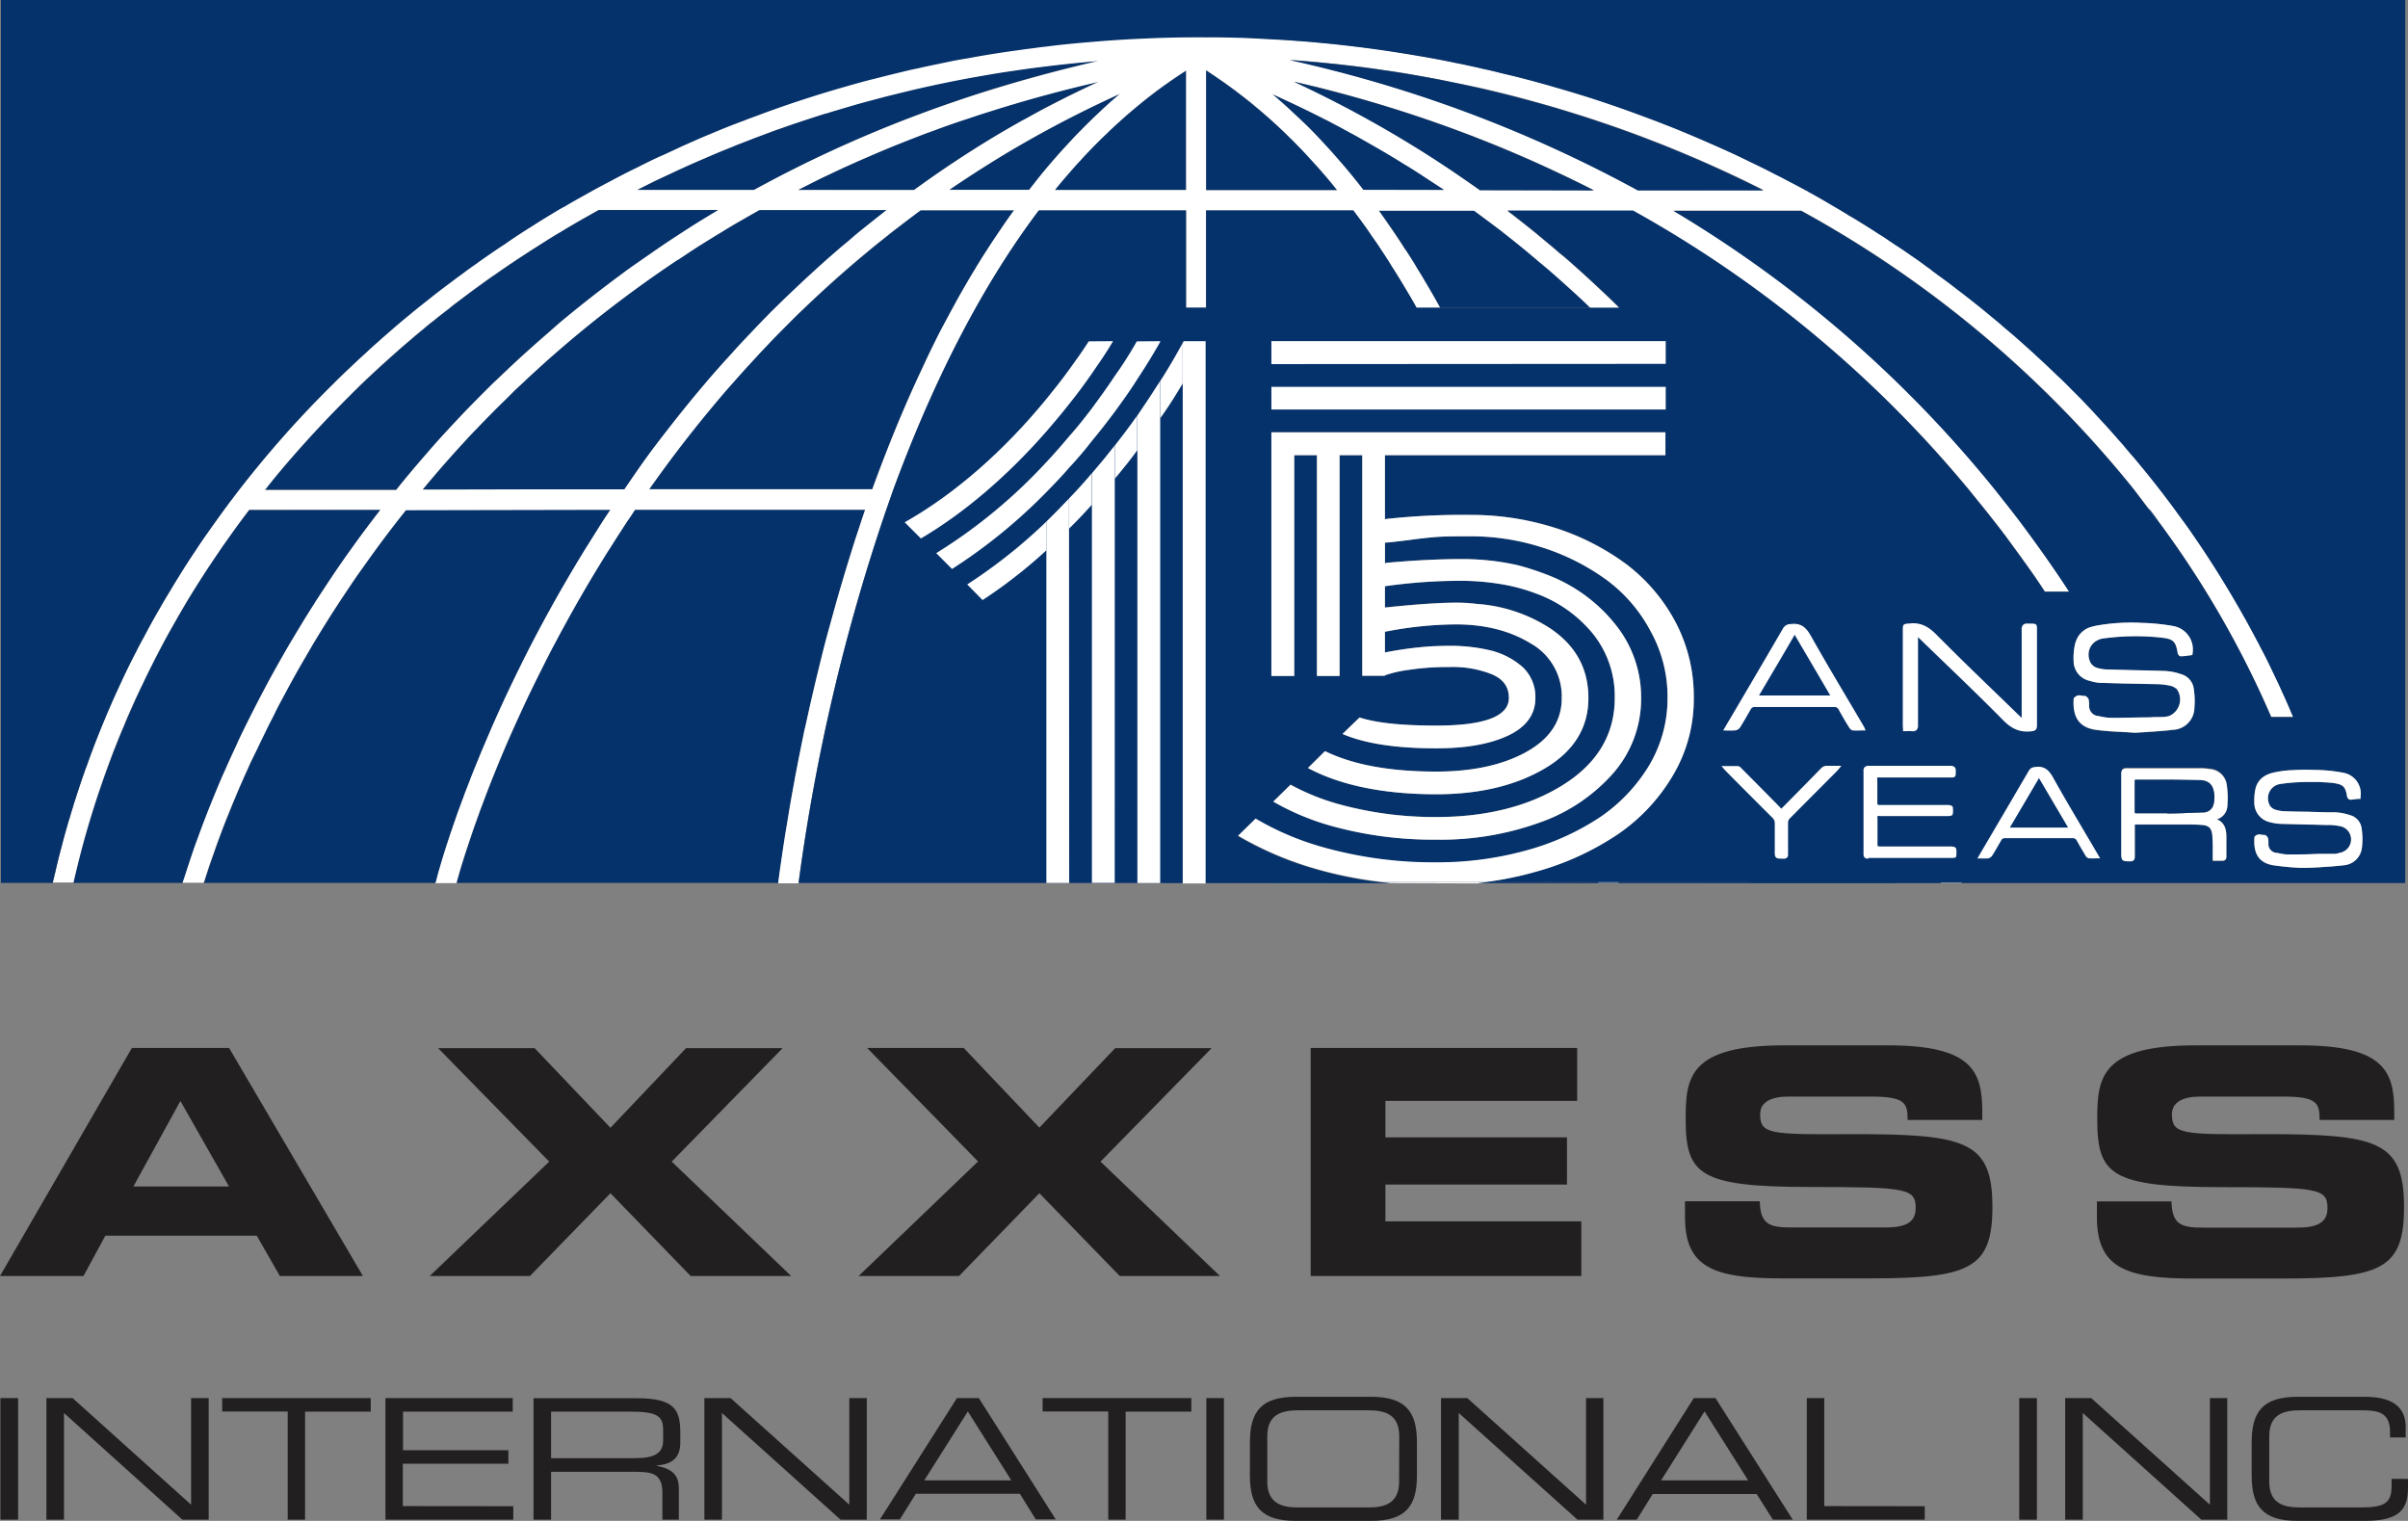 <svg xmlns="http://www.w3.org/2000/svg" viewBox="0 0 594.26 375.31"><rect x="0" y="0" width="594.26" height="375.31" fill="#808080" stroke="none"/><defs><style>.cls-1{fill:#06326b;}.cls-2,.cls-4{fill:#fff;}.cls-3{fill:#221f20;}.cls-4{stroke:#fff;stroke-miterlimit:10;stroke-width:0.25px;}.cls-5{fill:none;}</style></defs><g id="Calque_2" data-name="Calque 2"><g id="Calque_1-2" data-name="Calque 1"><path class="cls-1" d="M93.87,125.83C63,165.63,49.68,203.14,45.62,216.39l-.52,1.49h-27a240.16,240.16,0,0,1,43.39-92Z"></path><path class="cls-1" d="M150.71,125.77c-31.83,48-42.82,90.68-43,91.48l-.17.63H50.37v-.06c4.12-13.3,17.8-51.73,49.85-92Z"></path><path class="cls-1" d="M213.5,125.77a488.77,488.77,0,0,0-21.35,91.71c0,.11-.06.29-.06.4H112.7c1.43-5.33,13.17-46.69,44-92.11Z"></path><polygon class="cls-1" points="292.7 217.83 292.7 217.88 269.47 217.88 275.1 217.86 285 217.86 286.32 217.83 292.7 217.83"></polygon><path class="cls-1" d="M292.72,17.43V46.91h-32.4A134.91,134.91,0,0,1,292.72,17.43Z"></path><path class="cls-1" d="M250.25,51.9c-15.11,20.87-26.45,45.19-35,68.88H160.21a295.63,295.63,0,0,1,67-68.88Z"></path><path class="cls-1" d="M276.41,23.16A154.3,154.3,0,0,0,254,46.91H234.22A272.76,272.76,0,0,1,276.41,23.16Z"></path><path class="cls-1" d="M218.88,51.84a306.88,306.88,0,0,0-64.79,68.94l-49.8.06a290.16,290.16,0,0,1,83.17-69Z"></path><path class="cls-1" d="M177.38,51.84a297,297,0,0,0-79.56,69H65.36a277.12,277.12,0,0,1,82.43-69Z"></path><path class="cls-1" d="M271.37,15a325,325,0,0,0-85.29,31.89h-28.9A305.5,305.5,0,0,1,271.37,15Z"></path><path class="cls-1" d="M271,20.18a268.49,268.49,0,0,0-45.39,26.73h-.06l-28.68-.06A320.31,320.31,0,0,1,271,20.18Z"></path><path class="cls-1" d="M330,46.91h-32.4V17.31A137.56,137.56,0,0,1,330,46.91Z"></path><path class="cls-1" d="M460.25,180.08c-1.13,0-2,0-2.94,0-.29,0-.62-.36-.8-.64-.91-1.45-1.76-2.93-2.59-4.4a1.25,1.25,0,0,0-1.26-.75c-6.52,0-13,0-19.49,0A1.2,1.2,0,0,0,432,175c-.86,1.51-1.71,3-2.64,4.48a1.72,1.72,0,0,1-1.11.62,21.34,21.34,0,0,1-2.69,0c.49-.85.88-1.53,1.29-2.2q6.68-11.38,13.36-22.79a1.91,1.91,0,0,1,1.63-1c2.46-.37,3.77.62,5,2.79,4.19,7.51,8.63,14.84,13,22.24C459.92,179.41,460,179.67,460.25,180.08Z"></path><path class="cls-1" d="M453.74,189.3c-.34.41-.52.62-.72.83-3.8,3.83-7.63,7.66-11.42,11.47a1.86,1.86,0,0,0-.65,1.47c0,1.58,0,3.14,0,4.69v3c0,.64-.19.83-.83.83-1.47,0-1.78,0-1.84-.88,0-.24,0-.55,0-.94v-.59c0-2,0-4,0-5.93a2.2,2.2,0,0,0-.69-1.71c-3.8-3.78-7.6-7.59-11.37-11.39-.21-.21-.39-.42-.73-.81,1.27,0,2.3,0,3.36,0,.26,0,.52.34.75.57q4.69,4.7,9.33,9.42c.18.19.36.42.59.68.29-.26.5-.44.7-.65q4.65-4.69,9.3-9.45a1.72,1.72,0,0,1,1.48-.62C451.85,189.35,452.68,189.3,453.74,189.3Z"></path><path class="cls-1" d="M502.4,179c0,.88-.26,1-1.11,1.14-2.79.37-4.76-.64-6.75-2.66-4.52-4.59-9.12-9-13.74-13.49-2.33-2.23-4.63-4.46-6.93-6.68-.21-.21-.41-.39-.85-.78v16c0,2.15,0,4.3,0,6.45,0,.9-.28,1.24-1.18,1.14a14.59,14.59,0,0,0-1.89,0c0-.39-.05-.72-.05-1V155.43c0-1.24,0-1.11,1.21-1.27,2.69-.39,4.55.65,6.44,2.54,1.7,1.73,3.43,3.44,5.16,5.15C487.9,167,493.17,172,498.37,177c.2.21.44.41.9.8v-1.27c0-7,0-14.08,0-21.12,0-.91.18-1.3,1.19-1.25,2.24.11,1.93-.26,1.93,2Q502.37,167.58,502.4,179Z"></path><path class="cls-1" d="M482.4,211.41c0,.08-.49.13-.75.13-3.44,0-6.87,0-10.31,0H468c-2.24,0-4.52,0-6.77,0-.69,0-.93-.13-.93-.88v-1.53c0-6.27,0-12.56,0-18.83,0-.88.29-1,1.06-1q10,0,20,0c.8,0,1.11.18,1.06,1-.07,1.38.11,1.25-1.29,1.25H464c-1.06,0-1.06,0-1.06,1.08,0,1.82,0,3.66,0,5.47,0,.7.26.85.91.85q8.37,0,16.74,0c.34,0,.93.11,1,.26a5.43,5.43,0,0,1,0,1.66c0,.1-.52.18-.81.18-5.58,0-11.16,0-16.74,0-1.06,0-1.06,0-1.06,1.06,0,2.07,0,4.17,0,6.26,0,.37.06.6.24.73H468v.18c4.53,0,9,0,13.54,0,.34,0,.91.15.93.31A5.48,5.48,0,0,1,482.4,211.41Z"></path><path class="cls-1" d="M517.59,210.87c-3.69-6.32-7.49-12.59-11.06-19-1.06-1.87-2.17-2.8-4.34-2.46a1.6,1.6,0,0,0-1.39.83q-5.85,10-11.73,20l-.86,1.47c.91,0,1.63.05,2.33,0a1.66,1.66,0,0,0,.95-.55c.78-1.24,1.5-2.51,2.23-3.78a1.13,1.13,0,0,1,1.16-.67c5.53,0,11,0,16.56,0a1.22,1.22,0,0,1,1.22.72c.7,1.27,1.42,2.49,2.17,3.73a1.09,1.09,0,0,0,.72.52c.78.08,1.55,0,2.51,0Zm-22.17-6.32c2.59-4.43,5.12-8.7,7.75-13.18,2.61,4.45,5.15,8.75,7.76,13.18Z"></path><path class="cls-1" d="M356.54,46.91H336.45A156.8,156.8,0,0,0,314,23.22,278.6,278.6,0,0,1,356.54,46.91Z"></path><polygon class="cls-1" points="394.46 217.63 394.46 217.88 297.64 217.88 297.64 217.83 341.51 217.73 366.42 217.68 394.46 217.63"></polygon><path class="cls-1" d="M392.5,75.92H355.39c-1.24-2.28-2.51-4.48-3.85-6.71-.1-.21-.26-.41-.36-.62-.42-.7-.88-1.48-1.35-2.2-.85-1.5-1.78-2.93-2.71-4.38-.21-.31-.41-.57-.62-.88-.41-.7-.88-1.37-1.27-2-.05,0-.05-.06-.05-.06-1.6-2.4-3.25-4.79-4.93-7.14h23.51c2.35,1.73,4.65,3.44,6.93,5.18.1.1.2.15.31.26,3,2.33,5.94,4.73,8.84,7.22,2,1.63,4,3.39,6,5.18,2.2,2,4.37,3.91,6.46,6A.39.39,0,0,1,392.5,75.92Z"></path><path class="cls-2" d="M292.7,217.83v0h4.94v0Zm101.76-.21v.26h5v-.26Zm89.51-.15h-5.06c0,.15,0,.31.1.41h5Zm81.53-41.61c-.41-1-.85-2.05-1.31-3.05s-.86-1.92-1.3-2.85a.23.23,0,0,0-.07-.18,1,1,0,0,1-.08-.21c-.67-1.45-1.37-2.9-2.07-4.35-.88-1.84-1.81-3.68-2.76-5.49-.29-.54-.55-1.06-.83-1.61-.78-1.5-1.58-3-2.4-4.45-.29-.57-.6-1.11-.93-1.66-1-1.83-2-3.65-3.13-5.43s-2.17-3.6-3.28-5.39c-1.79-2.85-3.65-5.7-5.56-8.47-.21-.33-.44-.64-.65-.95-.67-1-1.34-1.92-2-2.85-1.09-1.48-2.17-3-3.26-4.43q-3.92-5.25-8.11-10.3c-.7-.83-1.4-1.66-2.12-2.49-.26-.34-.57-.67-.85-1-.52-.65-1.06-1.27-1.63-1.92-.41-.46-.83-1-1.27-1.42s-.85-1-1.29-1.4c-.77-.88-1.55-1.73-2.32-2.59-.39-.44-.81-.88-1.22-1.32s-.75-.83-1.14-1.24-.85-.91-1.29-1.35-.82-.88-1.26-1.32c-.18-.15-.31-.31-.47-.46-.7-.73-1.42-1.45-2.14-2.15s-1.43-1.43-2.15-2.13c-.31-.31-.62-.62-1-.93-1.44-1.4-2.94-2.82-4.44-4.19s-3.13-2.88-4.73-4.28c-.62-.57-1.24-1.11-1.89-1.65-.77-.7-1.55-1.37-2.35-2s-1.39-1.22-2.12-1.79c-3-2.51-6.07-5-9.2-7.33-1.57-1.19-3.12-2.35-4.72-3.52-.44-.36-.88-.67-1.32-1s-.91-.67-1.35-1c-1.34-1-2.68-1.94-4-2.85-1.19-.83-2.38-1.63-3.57-2.41-.72-.51-1.45-1-2.19-1.47s-1.5-1-2.25-1.45c-1.48-1-3-1.92-4.5-2.85-.9-.57-1.81-1.11-2.74-1.63-1.68-1-3.36-2-5-3s-3.41-2-5.11-2.9l-.18-.15-.16-.08s0,0-.05,0c-1.37-.75-2.77-1.5-4.16-2.2-1.22-.65-2.43-1.29-3.67-1.89Q435,41.38,432.11,40c-1.94-.93-3.85-1.84-5.81-2.75-1.32-.62-2.64-1.21-4-1.78-1.8-.81-3.64-1.58-5.47-2.36s-3.67-1.53-5.53-2.25c-2.1-.83-4.22-1.63-6.34-2.41-2.37-.88-4.75-1.74-7.15-2.56s-4.58-1.53-6.88-2.26-4.62-1.42-7-2.09c-3.25-1-6.56-1.84-9.9-2.7-1.39-.36-2.79-.7-4.18-1s-2.66-.65-4-.93c-.95-.24-1.91-.44-2.87-.65-1.26-.29-2.55-.55-3.85-.8-2.79-.57-5.63-1.12-8.45-1.61q-4.85-.86-9.76-1.55c-3.26-.47-6.54-.88-9.85-1.25-2.07-.23-4.13-.44-6.2-.62-1.81-.18-3.62-.31-5.43-.44-1.62-.13-3.25-.23-4.91-.31-1.39-.1-2.79-.18-4.21-.23s-2.82-.13-4.24-.18l-5.06-.13c-.85,0-1.68-.05-2.53,0S296.89,9,296,9h-.85c-4.26,0-8.5.1-12.74.31s-8.42.44-12.61.8c-2,.16-4.06.34-6.05.54-1.75.18-3.48.37-5.22.6-1.31.13-2.63.31-3.92.49-1.09.13-2.15.26-3.23.44-4.19.57-8.38,1.24-12.51,2-1.81.31-3.62.67-5.4,1-2.35.46-4.7,1-7,1.5-1.47.31-2.95.67-4.39,1a4,4,0,0,0-.47.11c-2,.46-3.93,1-5.89,1.47-1.27.34-2.53.68-3.8,1-1.47.39-2.94.8-4.39,1.24s-2.92.86-4.37,1.3c-3.87,1.19-7.73,2.46-11.52,3.8q-2.44.86-4.89,1.79c-1.78.65-3.56,1.32-5.32,2s-3.54,1.4-5.27,2.12-3.26,1.37-4.86,2.07l-2,.88c-2,.91-4.09,1.84-6.1,2.8s-4,1.89-5.94,2.87c-2.15,1.07-4.27,2.15-6.39,3.27-2.3,1.19-4.54,2.4-6.77,3.67-1.65.94-3.3,1.87-4.93,2.83,0,0,0,0-.08,0-.93.52-1.86,1.06-2.77,1.63Q133.58,54.36,131,56q-3.23,2-6.36,4.12c-1.24.8-2.48,1.63-3.69,2.48-.26.18-.52.34-.75.52-.91.62-1.84,1.27-2.74,1.94-1.06.73-2.1,1.48-3.13,2.26-.8.57-1.58,1.14-2.35,1.73-2.09,1.55-4.16,3.13-6.18,4.74-.8.62-1.57,1.24-2.35,1.86s-1.65,1.35-2.45,2c-1.63,1.35-3.26,2.72-4.86,4.12-1.19,1-2.38,2.05-3.54,3.11S90.26,87,89.13,88.09s-2.3,2.12-3.42,3.21-2.24,2.17-3.35,3.26Q76.19,100.62,70.49,107c-2.53,2.85-5,5.75-7.41,8.7-2.07,2.54-4.06,5.07-6,7.66-.44.55-.85,1.12-1.24,1.66-.8,1.06-1.57,2.1-2.3,3.16s-1.68,2.33-2.48,3.49-1.63,2.33-2.4,3.53c-1.6,2.38-3.15,4.76-4.63,7.17-.77,1.21-1.52,2.43-2.22,3.65s-1.47,2.43-2.17,3.68c-1.42,2.45-2.79,4.94-4.13,7.45-.65,1.24-1.32,2.51-2,3.78-1.32,2.54-2.56,5.08-3.75,7.67-.9,1.94-1.78,3.88-2.63,5.85a.06.06,0,0,0,0,0c-.67,1.5-1.29,3-1.91,4.53-1.34,3.26-2.61,6.55-3.77,9.87-.23.57-.44,1.14-.62,1.7-.54,1.45-1,2.93-1.5,4.41-.26.72-.49,1.47-.72,2.22s-.44,1.32-.62,2c-.29.9-.55,1.81-.83,2.72s-.54,1.81-.8,2.74c-.36,1.22-.7,2.46-1,3.7-.62,2.28-1.19,4.56-1.71,6.86-.15.68-.31,1.35-.46,2a2,2,0,0,0-.1.29,1.18,1.18,0,0,0-.06.28h5.09c1-4.22,2-8.39,3.21-12.53q.88-3.1,1.86-6.16c1.29-4.09,2.71-8.13,4.21-12.14.67-1.82,1.4-3.6,2.12-5.39.18-.44.36-.88.57-1.35.05-.13.1-.23.15-.36s.11-.23.16-.36.1-.23.15-.36.11-.24.16-.37.08-.23.13-.33c.44-1.12.93-2.23,1.42-3.32.65-1.47,1.29-2.92,2-4.37.28-.62.57-1.25.9-1.87.16-.36.34-.75.52-1.11q1-2.1,2.07-4.19c.1-.24.23-.47.36-.73.83-1.61,1.65-3.18,2.51-4.79,0-.05,0-.08.07-.13.88-1.63,1.81-3.26,2.74-4.87.11-.18.21-.39.31-.57a2.24,2.24,0,0,1,.21-.36c1-1.73,2-3.47,3.07-5.2.75-1.22,1.5-2.41,2.28-3.63.62-1,1.29-2,1.94-3,0,0,0-.05.05-.08.83-1.24,1.65-2.48,2.51-3.72.28-.42.56-.86.85-1.27.41-.6.85-1.22,1.29-1.82q2.67-3.84,5.56-7.61h32.4L91,129.57c-.93,1.24-1.86,2.48-2.74,3.7s-1.78,2.46-2.64,3.67-1.73,2.46-2.56,3.68-1.62,2.41-2.42,3.63-1.58,2.4-2.36,3.59c-.2.29-.38.57-.56.89-1.35,2.09-2.61,4.14-3.85,6.18-.7,1.17-1.4,2.33-2.07,3.47-.18.29-.36.57-.52.86-1.16,2-2.3,4-3.38,5.93-.62,1.14-1.24,2.22-1.81,3.31-1.17,2.2-2.3,4.33-3.36,6.42-.54,1.06-1.06,2.1-1.58,3.14-1,2-2,4-2.87,6-.46,1-.9,1.94-1.34,2.9s-.85,1.86-1.24,2.77c-.31.7-.62,1.37-.91,2-2,4.71-3.72,9-5.11,12.72-.52,1.42-1,2.77-1.48,4-.23.65-.43,1.25-.64,1.84-.8,2.39-1.45,4.4-2,6.06l-.51,1.5h5.22v0c.26-.83.57-1.76.9-2.79s.7-2.13,1.14-3.32.85-2.51,1.37-3.88,1-2.8,1.63-4.33c.28-.77.59-1.55.93-2.35q.86-2.17,1.86-4.51c0-.15.13-.33.2-.49.37-.88.73-1.76,1.14-2.67s.78-1.81,1.22-2.74.82-1.89,1.29-2.85S62.9,186,63.39,185s.93-2,1.45-3c.67-1.4,1.36-2.83,2.11-4.28.34-.64.68-1.32,1-2,.51-1.06,1.08-2.15,1.68-3.24s1.16-2.17,1.78-3.31c1.21-2.23,2.48-4.51,3.85-6.81.65-1.14,1.34-2.31,2-3.47,1.42-2.33,2.87-4.71,4.39-7.1s3.13-4.81,4.79-7.27c1-1.53,2.09-3.06,3.2-4.61s2.2-3.08,3.33-4.63q3.42-4.67,7.19-9.38l50.46-.1c-1,1.5-2,3-2.92,4.48s-1.88,3-2.79,4.45-1.81,2.93-2.68,4.38-1.74,2.92-2.56,4.35c-1.71,2.9-3.28,5.72-4.81,8.52-2.3,4.19-4.42,8.28-6.36,12.22q-3.53,7.11-6.38,13.56c-.39.86-.75,1.69-1.11,2.54-.54,1.27-1.08,2.51-1.6,3.73s-1,2.38-1.47,3.55-.88,2.15-1.3,3.18c-.2.52-.41,1-.59,1.53-.39,1-.78,2-1.14,2.93-.18.46-.36.93-.51,1.39s-.37.94-.52,1.38c-.49,1.37-1,2.66-1.4,3.88-.28.83-.57,1.61-.82,2.38-.13.39-.26.75-.39,1.12s-.31.95-.47,1.42c-1,3-1.73,5.41-2.24,7.17-.08.29-.16.57-.24.8l-.08.32c-.1.33-.18.62-.25.88-.21.8-.31,1.26-.34,1.34a1.6,1.6,0,0,1-.1.31,2.33,2.33,0,0,0-.11.31h5.2a5.17,5.17,0,0,0,.15-.62c0-.1.08-.23.11-.36s.15-.52.23-.8a6.43,6.43,0,0,1,.18-.65c.15-.54.34-1.17.54-1.86l1-3.16.94-2.8c.33-1,.69-2.07,1.08-3.21.26-.73.52-1.5.83-2.3.13-.39.28-.81.44-1.22.28-.83.59-1.68.93-2.54.49-1.32,1-2.67,1.55-4.09.36-.91.72-1.86,1.13-2.85s.81-2,1.22-3q2.2-5.4,5-11.45,1.55-3.45,3.33-7.09t3.72-7.46c.62-1.27,1.3-2.54,2-3.83s1.35-2.59,2.1-3.91c2.66-4.89,5.55-9.94,8.71-15.09.85-1.4,1.7-2.8,2.63-4.23s2-3.18,3.05-4.76c.52-.8,1-1.6,1.58-2.41s1.08-1.63,1.62-2.43H213.5c-.44,1.29-.88,2.59-1.29,3.86s-.83,2.46-1.22,3.67c-2,6.35-3.9,12.59-5.53,18.62-.34,1.22-.67,2.41-1,3.6-1,3.57-1.84,7.07-2.66,10.46-.29,1.11-.54,2.25-.8,3.34a6.8,6.8,0,0,0-.18.75c-.47,2-.91,3.88-1.32,5.77-.34,1.51-.65,3-1,4.41-.72,3.49-1.39,6.83-2,10-.06.36-.13.73-.21,1.06s-.08.52-.13.75c-.15.94-.34,1.84-.49,2.7a1.55,1.55,0,0,0-.05.23c0,.23-.08.46-.13.7s0,.33-.08.49c-.31,1.71-.59,3.37-.85,5s-.52,3.08-.75,4.5-.44,2.77-.62,4-.36,2.43-.52,3.55-.31,2.07-.41,3c-.08.47-.13.88-.18,1.3,0,.15,0,.31,0,.41h5v-.2a480.55,480.55,0,0,1,21.61-91.92l1.75-5c8.79-23.82,20.44-48.37,35.9-68.87H292.7v24h4.94v-24H334c1.5,2,3,4,4.37,6.06.05.1.15.2.2.31.83,1.14,1.66,2.33,2.38,3.49.1.11.15.26.26.37.64,1,1.26,1.91,1.88,2.92.11.21.26.42.37.62.87,1.35,1.7,2.7,2.5,4,1.24,2.07,2.48,4.11,3.65,6.24h5.81c-1.24-2.28-2.51-4.48-3.85-6.71-.1-.21-.26-.41-.36-.62-.42-.7-.88-1.48-1.35-2.2-.85-1.5-1.78-2.93-2.71-4.38-.21-.31-.41-.57-.62-.88-.41-.7-.88-1.37-1.27-2-.05,0-.05-.06-.05-.06-1.6-2.4-3.25-4.79-4.93-7.14h23.51c2.35,1.73,4.65,3.44,6.93,5.18.1.1.2.15.31.26,3,2.33,5.94,4.73,8.84,7.22,2,1.63,4,3.39,6,5.18,2.2,2,4.37,3.91,6.46,6a.39.39,0,0,1,.21.21h7.13c-2.09-2.13-4.26-4.12-6.46-6.19-2-1.84-4.11-3.76-6.2-5.59-.67-.57-1.29-1.14-2-1.66-1.83-1.61-3.69-3.13-5.58-4.69-.05,0-.05-.1-.1-.1-2.38-1.94-4.83-3.86-7.29-5.75H403a290.84,290.84,0,0,1,82.88,68.72l4.05,5c1.58,2,3.18,4,4.68,6,.41.52.75,1,1.11,1.5,1.86,2.52,3.64,5,5.4,7.46,1.24,1.76,2.43,3.52,3.57,5.26h6c-1.09-1.63-2.17-3.29-3.33-5-.75-1.09-1.5-2.18-2.28-3.29-1.58-2.26-3.23-4.53-4.93-6.84q-1.9-2.57-3.88-5.12l-3.95-5A298.29,298.29,0,0,0,413,51.94h31.48a274.86,274.86,0,0,1,82.07,68.72l3.79,5h.11c.72.9,1.45,1.89,2.12,2.82l.1.15a241.57,241.57,0,0,1,27.81,48.24h5.4C565.79,176.53,565.63,176.2,565.5,175.86ZM301.23,19.73c1.06.72,2.09,1.48,3.12,2.23.57.41,1.14.85,1.68,1.27s1.11.85,1.66,1.29l0,0c.65.49,1.27,1,1.89,1.55l1.63,1.35,1.6,1.39c.78.68,1.52,1.38,2.3,2.08,1.16,1.08,2.33,2.2,3.46,3.34.34.31.67.62,1,1,1.06,1.07,2.12,2.15,3.13,3.27s2.2,2.38,3.26,3.59l.46.55q1.71,1.93,3.34,4c.07.1.18.21.25.31H297.64V17.32C298.85,18.1,300,18.9,301.23,19.73Zm-19.56,5.64Q283.8,23.63,286,22c1.47-1.08,2.95-2.12,4.47-3.13.75-.52,1.5-1,2.25-1.47V46.89H260.32c1.16-1.45,2.35-2.85,3.59-4.25.86-1,1.68-1.94,2.56-2.87.13-.13.23-.26.36-.39.42-.46.83-.93,1.27-1.37.21-.23.39-.44.62-.65.78-.83,1.58-1.65,2.38-2.43.54-.57,1.11-1.11,1.68-1.63s1-1,1.55-1.5l0,0c.65-.62,1.27-1.19,1.92-1.76.87-.8,1.78-1.61,2.66-2.36S280.76,26.13,281.67,25.37Zm-56.1,21.52-28.66,0c2-1,3.93-2,5.94-3l.67-.31c1.09-.52,2.23-1.06,3.36-1.58.8-.39,1.63-.78,2.48-1.14,1.61-.73,3.21-1.45,4.86-2.15,2-.88,4-1.71,6-2.54,1.86-.75,3.75-1.5,5.64-2.23,1.13-.44,2.27-.88,3.41-1.29s2.3-.85,3.46-1.27c1.94-.7,3.9-1.37,5.87-2,.33-.11.67-.21,1-.34a2.81,2.81,0,0,1,.31-.1c1.94-.65,3.9-1.27,5.89-1.89h0q12.06-3.78,25.07-6.79h0l.13,0c-4.19,1.94-8.27,3.93-12.25,6-1.61.83-3.16,1.68-4.71,2.54l-.41.23-.34.18c-.31.18-.64.36-1,.52-1.76,1-3.52,2-5.22,3-1.89,1.11-3.75,2.25-5.58,3.39q-5.51,3.45-10.75,7.09a0,0,0,0,0,0,0c-1.73,1.19-3.44,2.43-5.14,3.65Zm-63.86-2.3.57-.26L165.15,43c.31-.13.59-.29.9-.42,2.51-1.19,5.07-2.33,7.63-3.42,1.24-.54,2.48-1.08,3.74-1.6s2.51-1,3.78-1.53c.41-.18.8-.34,1.21-.49l3.28-1.27.31-.13.62-.23c1.76-.65,3.52-1.32,5.33-2l.1,0c1.86-.67,3.75-1.32,5.63-1.94s4-1.32,6-1.94a.37.37,0,0,1,.16,0c.8-.26,1.6-.52,2.43-.75l.54-.16c2-.59,3.95-1.19,5.94-1.73s3.73-1,5.61-1.5q4-1,8-1.95c4.85-1.11,9.76-2.12,14.73-3h0c2.51-.44,5-.88,7.47-1.24s5-.75,7.55-1.06,5.06-.63,7.59-.89,5.07-.51,7.63-.72a.2.2,0,0,1-.11,0l0,0h-.06c-2,.44-3.92.91-5.86,1.4h0c-2,.49-4,1-6,1.53s-3.92,1.06-5.86,1.6q-5.82,1.64-11.45,3.42c-1.86.6-3.75,1.22-5.58,1.84-3.67,1.24-7.29,2.54-10.83,3.88a308.78,308.78,0,0,0-39.51,18.18H157.19ZM67.47,118.28c.7-.86,1.4-1.71,2.12-2.57v0c3.59-4.22,7.31-8.37,11.16-12.41,1.92-2,3.88-4,5.87-6,.67-.67,1.34-1.35,2-2l.1-.11c1.3-1.24,2.61-2.46,3.93-3.7,1.66-1.53,3.31-3,5-4.51l0,0c1.21-1.09,2.46-2.15,3.7-3.19.77-.7,1.55-1.34,2.35-2,0,0,0-.06.07-.06a3.88,3.88,0,0,0,.31-.26.74.74,0,0,1,.16-.12l.1-.08c.08,0,.13-.13.21-.18.8-.7,1.63-1.38,2.48-2,.08,0,.16-.13.23-.18.7-.6,1.4-1.14,2.1-1.66a3.05,3.05,0,0,1,.36-.29l.1-.07.31-.24c.16-.13.29-.23.44-.33l.49-.42c.6-.49,1.19-1,1.81-1.4.39-.31.78-.59,1.19-.9,1.55-1.19,3.15-2.36,4.73-3.5q1.78-1.32,3.64-2.56c.91-.65,1.84-1.3,2.77-1.92l.44-.31a5.22,5.22,0,0,1,.54-.33c.9-.63,1.83-1.25,2.76-1.84s1.84-1.22,2.77-1.79,1.89-1.22,2.82-1.79c.43-.28.87-.57,1.31-.82.75-.5,1.5-.94,2.28-1.38,1-.59,1.88-1.16,2.84-1.71l1.45-.85c1.75-1,3.51-2,5.29-3h29.59c-2.14,1.29-4.24,2.56-6.3,3.85-1.55,1-3.1,2-4.63,3s-3,2-4.44,3c0,0-.06,0-.11.05s-.44.31-.64.47l-3.7,2.56c-1.45,1-2.87,2-4.29,3.08q-5.61,4.16-10.93,8.44c-1.24,1-2.45,2-3.67,3l-.57.49c-.38.33-.75.65-1.13,1s-.75.62-1.11,1c-1.06.91-2.1,1.82-3.13,2.72l-3.08,2.75c-1.75,1.58-3.43,3.16-5.09,4.74-.1.1-.23.2-.33.31-.67.62-1.32,1.27-2,1.89-1.44,1.37-2.84,2.79-4.23,4.19-3,3-5.79,6-8.56,9-1.37,1.5-2.71,3-4,4.53-2.63,3-5.17,6-7.6,9.07H65.38l0,0c.34-.44.68-.88,1-1.3Zm86.62,2.48-24.89,0-24.91.06v0h0c.26-.34.54-.65.83-1a3.91,3.91,0,0,1,.36-.47c.88-1,1.76-2.07,2.66-3.11s1.86-2.15,2.82-3.21c.67-.78,1.37-1.55,2.06-2.3.83-.93,1.68-1.84,2.54-2.77.64-.7,1.31-1.4,2-2.1l1.55-1.61.39-.38c.44-.47.9-.94,1.37-1.4.88-.91,1.78-1.81,2.71-2.72S125.41,98,126.36,97s1.89-1.78,2.84-2.69,2.1-2,3.18-2.95c1.73-1.61,3.49-3.16,5.27-4.71,3.8-3.29,7.73-6.55,11.84-9.74.75-.59,1.5-1.16,2.25-1.73q5.23-4,10.77-7.85c1.53-1.06,3.08-2.12,4.65-3.16,0,0,.06,0,.08,0s0,0,0,0c1-.65,2-1.33,3-2,1.24-.81,2.45-1.61,3.72-2.38s2.48-1.56,3.77-2.31c2-1.27,4.08-2.48,6.15-3.65,1.16-.67,2.33-1.35,3.52-2h31.39c-2,1.58-4,3.16-6,4.76-.88.7-1.76,1.42-2.61,2.18s-1.73,1.45-2.59,2.17c-1.5,1.3-3,2.59-4.44,3.88q-4.45,4-8.68,8.06c-1.35,1.27-2.67,2.59-4,3.88-1.08,1.09-2.14,2.18-3.2,3.29s-2.09,2.2-3.13,3.29-2.17,2.3-3.2,3.47c-.88,1-1.73,1.89-2.59,2.84-1.5,1.69-3,3.37-4.42,5.08-2.37,2.77-4.65,5.57-6.87,8.36-2.35,3-4.62,5.88-6.8,8.83S156.1,117.84,154.09,120.76Zm93.36-64.91-2.32,3.44c-.67,1-1.32,2.05-2,3.08s-1.19,1.87-1.78,2.83c-.08.1-.13.23-.21.33s-.15.26-.23.39a.18.18,0,0,0-.05.11c-.88,1.42-1.71,2.82-2.53,4.24q-1.4,2.37-2.72,4.82c-1,1.84-2,3.7-3,5.56s-1.92,3.76-2.85,5.65S228,90.08,227.09,92s-1.76,3.8-2.61,5.72c-3.38,7.66-6.43,15.4-9.2,23H160.21q1.56-2.2,3.18-4.43c1.09-1.47,2.2-3,3.34-4.48,2.09-2.77,4.29-5.56,6.56-8.36,1.14-1.4,2.27-2.77,3.44-4.17.72-.85,1.44-1.71,2.17-2.56s1.5-1.68,2.25-2.54c1.18-1.34,2.37-2.69,3.59-4l2.63-2.87,2.72-2.88c1.13-1.19,2.3-2.38,3.46-3.54s2.53-2.57,3.82-3.81,2.61-2.48,3.93-3.73L204.94,70l.65-.57c1.29-1.16,2.58-2.3,3.9-3.44s2.82-2.41,4.27-3.6c1.29-1.11,2.63-2.17,4-3.26.28-.21.54-.44.82-.65.08-.05.16-.13.23-.18,1.19-1,2.41-1.89,3.62-2.82,1.58-1.22,3.16-2.41,4.78-3.6h23.05C249.29,53.18,248.38,54.5,247.45,55.85Zm6.49-9H234.25c3.2-2.2,6.48-4.32,9.82-6.42s6.79-4.14,10.28-6.11,7.11-3.91,10.78-5.77,7.44-3.68,11.29-5.42c-1.19,1-2.35,2-3.49,3.06-.46.41-.93.85-1.37,1.27l-.41.39c-.93.85-1.81,1.73-2.71,2.61-.29.29-.57.54-.83.83l-.42.41c-.12.13-.28.29-.41.44-.75.73-1.45,1.45-2.14,2.21-.91,1-1.79,1.91-2.67,2.89-1.86,2.08-3.69,4.2-5.45,6.37C255.64,44.72,254.79,45.8,253.94,46.89Zm82.51,0q-2.52-3.26-5.2-6.39c-.9-1-1.8-2.08-2.71-3.09s-1.83-2-2.76-3-1.89-2-2.85-2.95S321,29.57,320,28.64s-1.76-1.66-2.64-2.46l-.51-.47L314,23.23c1.24.54,2.45,1.11,3.67,1.68S320,26,321.18,26.57c1.93.93,3.82,1.86,5.71,2.84.75.34,1.47.73,2.22,1.14s1.37.7,2,1.06,1.4.76,2.07,1.14c1,.52,2,1.07,3,1.66,1.78,1,3.51,2,5.24,3h0q2.59,1.52,5.12,3.11c1.68,1,3.36,2.07,5,3.16s3.28,2.12,4.91,3.21Zm19.22-6.52c-.62-.42-1.26-.81-1.88-1.22q-5.35-3.46-11-6.76c-1.68-1-3.36-1.94-5.09-2.87-2-1.12-3.93-2.18-5.94-3.24-1.5-.78-3-1.55-4.58-2.33s-3.1-1.55-4.65-2.28c-.62-.31-1.24-.62-1.86-.88-.41-.21-.85-.39-1.27-.59l.11,0,5.09,1.19q5.15,1.29,10.15,2.7T344.59,27c6.43,2,12.69,4.22,18.73,6.53,3,1.16,6,2.35,8.94,3.6,3.18,1.34,6.34,2.71,9.41,4.14,1.78.83,3.57,1.66,5.32,2.51,2.12,1,4.24,2.07,6.31,3.13l-28,0h-.1c-1.74-1.22-3.47-2.43-5.22-3.62C358.59,42.31,357.15,41.32,355.67,40.37Zm48.53,6.57c-2.5-1.37-5.06-2.74-7.67-4.06-1.63-.83-3.26-1.66-4.91-2.46l-3.85-1.87c-1.29-.62-2.59-1.21-3.9-1.81s-2.92-1.32-4.4-2a3.13,3.13,0,0,0-.49-.2c-1.32-.6-2.66-1.17-4-1.74q-4.5-1.91-9.2-3.7c-1.24-.49-2.51-1-3.77-1.43-6.18-2.3-12.59-4.45-19.18-6.44-1.7-.52-3.41-1-5.14-1.5-1.58-.47-3.15-.91-4.76-1.32-1.29-.37-2.55-.7-3.85-1-1.93-.52-3.87-1-5.84-1.48-1.57-.41-3.17-.78-4.78-1.14l-.07,0,2.81.24c1.58.13,3.16.26,4.73.41l.75.08c.62.05,1.22.1,1.81.18,1.19.1,2.33.23,3.49.39.8.08,1.57.15,2.32.26,2.46.28,4.86.62,7.29,1,2.59.33,5.14.75,7.68,1.21s5.09.89,7.59,1.43,5,1,7.47,1.55c0,0,.05,0,.1,0q7.49,1.66,14.81,3.73c2.46.67,4.89,1.37,7.29,2.12s4.83,1.48,7.23,2.3,4.6,1.53,6.85,2.36l.44.16q3.49,1.23,6.9,2.59c1.86.69,3.72,1.45,5.56,2.22.9.34,1.78.73,2.66,1.12,1.86.75,3.74,1.57,5.58,2.4h0q6.81,3,13.43,6.37Z"></path><path class="cls-1" d="M393.35,47l-28-.06h-.12a287,287,0,0,0-45.85-26.73A318.88,318.88,0,0,1,393.35,47Z"></path><path class="cls-1" d="M435.19,47h-31a325.61,325.61,0,0,0-86-32.18A306.34,306.34,0,0,1,435.19,47Z"></path><path class="cls-1" d="M479,217.88H399.42v-.26l32.61-.05L468,217.5l11,0C479,217.62,479,217.78,479,217.88Z"></path><path class="cls-1" d="M532.61,128.48l-2.23-2.82h.11C531.21,126.56,531.94,127.55,532.61,128.48Z"></path><path class="cls-1" d="M13.08,217.6a.83.83,0,0,0,0,.28h0A1.18,1.18,0,0,1,13.08,217.6Z"></path><path class="cls-1" d="M298.57,9.06h-3.39c-4.26,0-8.5.11-12.74.29,4.24-.21,8.48-.29,12.74-.31H296C296.89,9,297.71,9,298.57,9.06Z"></path><path class="cls-1" d="M446.07,47v.23l-.18-.15a1,1,0,0,0-.21-.08c-1.37-.75-2.77-1.5-4.16-2.23,1.39.7,2.79,1.45,4.16,2.2,0,0,0,0,.05,0Z"></path><path class="cls-1" d="M517.05,102c-.8-.88-1.63-1.73-2.43-2.59.44.44.85.88,1.29,1.35S516.69,101.63,517.05,102Z"></path><path class="cls-1" d="M541.78,132.72c-.88-1.26-1.78-2.53-2.66-3.8.67.93,1.34,1.86,2,2.85C541.34,132.08,541.57,132.39,541.78,132.72Z"></path><path class="cls-1" d="M562.82,169.78c-.7-1.53-1.43-3.06-2.15-4.56.7,1.45,1.4,2.9,2.07,4.35A1,1,0,0,0,562.82,169.78Z"></path><path class="cls-1" d="M446.07,47v.23l-.18-.15a1,1,0,0,0-.21-.08Z"></path><path class="cls-3" d="M56.54,258.61h-24L0,314.88H20.6L26,304.93H63.36l5.71,9.95H89.56ZM32.92,292.79l11.6-21.1,12,21.1Z"></path><path class="cls-3" d="M165.77,286.65l27.37-28H169.31l-18.66,19.65-18.71-19.65H108.12l27.42,28-29.49,28.23h24.73l19.87-20.43,19.8,20.43h24.8Z"></path><path class="cls-3" d="M271.59,286.65l27.42-28h-23.8L256.5,278.26l-18.66-19.65H214l27.37,28L211.9,314.88h24.78l19.82-20.43,19.84,20.43h24.73Z"></path><path class="cls-3" d="M341.9,301.39v-9.07h44.81V280.67H341.9v-9h47.32V258.61H323.45v56.27h66.8V301.39Z"></path><path class="cls-3" d="M456.38,279.87c-19.75.13-22-.05-22-4.92,0-3.06,2.81-4.35,7-4.35h20.39c8.48,0,9,1.66,9,5.77h18.43v-1.76c0-9.86-2-16.65-23.23-16.65H440.17C416.94,258,416,265.84,416,276c0,13.82,3.15,16.91,30.86,16.91,23.74,0,25.91.36,25.91,5.23,0,4.35-4,4.76-7.88,4.76H442.29c-5.32,0-7.9-.52-8-6.47H415.83v3.88c0,12.22,6.77,15.15,23.54,15.15H461.7c24.5,0,30-2.46,30-17.66C491.68,281.42,485.06,279.82,456.38,279.87Z"></path><path class="cls-3" d="M558,279.87c-19.74.13-22-.05-22-4.92,0-3.06,2.87-4.35,7-4.35h20.44c8.48,0,9,1.66,9,5.77h18.43v-1.76c0-9.86-2-16.65-23.23-16.65H541.83c-23.23,0-24.26,7.88-24.26,18.08,0,13.82,3.15,16.91,30.9,16.91,23.75,0,25.92.36,25.92,5.23,0,4.35-4,4.76-7.88,4.76H543.9c-5.32,0-7.91-.52-8-6.47H517.49v3.88c0,12.22,6.72,15.15,23.49,15.15h22.38c24.5,0,29.92-2.46,29.92-17.66C593.28,281.42,586.64,279.82,558,279.87Z"></path><path class="cls-3" d="M.1,345V375H4.47V345Z"></path><path class="cls-3" d="M47.16,345v26.31L17.91,345H11.45V375h4.34V348.69L45,375H51.5V345Z"></path><path class="cls-3" d="M54.83,345v3.31H71V375h4.29V348.35h16.2V345Z"></path><path class="cls-3" d="M99.41,371.66V361.2h26.05v-3.32h-26v-9.53h27.08V345H95.12V375h31.55v-3.31Z"></path><path class="cls-3" d="M167.89,355.94v-2.41c0-5.64-1.45-8.49-10.65-8.49H131.66V375H136v-11.8h21.11c3.95,0,6.36.56,6.36,5.2V375h4.06v-7.64c0-2.74-1-4.86-5.43-5.61v-.11C165.36,361.33,167.89,360.19,167.89,355.94Zm-11.17,3.89H136V348.35h19.74c6.36,0,7.91,1.09,7.91,4.43v2.75C163.6,358.63,161.53,359.83,156.72,359.83Z"></path><path class="cls-3" d="M209.6,345v26.31L180.29,345h-6.46V375h4.34V348.69L207.43,375h6.48V345Z"></path><path class="cls-3" d="M241.56,345h-5.4l-19,29.93h4.91l3.95-6.32h25.66l3.93,6.32h4.93Zm-13.46,20.3,10.75-17,10.72,17Z"></path><path class="cls-3" d="M257.3,345v3.31h16.2V375h4.29V348.35H294V345Z"></path><path class="cls-3" d="M297.71,345V375h4.34V345Z"></path><path class="cls-3" d="M338.28,344.68H319.86c-8.66,0-11.4,3.67-11.4,11.26v8.18c0,7.54,2.74,11.19,11.4,11.19h18.42c8.63,0,11.4-3.65,11.4-11.19v-8.18C349.68,348.35,346.91,344.68,338.28,344.68Zm7,20.94c0,5.24-3.36,6.37-7.49,6.37H320.3c-4.16,0-7.55-1.13-7.55-6.37V354.39c0-5.23,3.39-6.37,7.55-6.37h17.52c4.13,0,7.49,1.14,7.49,6.37Z"></path><path class="cls-3" d="M391.41,345v26.31L362.11,345h-6.49V375H360V348.69L389.29,375h6.41V345Z"></path><path class="cls-3" d="M423.35,345H418L399,375h4.93l3.93-6.32h25.66l4,6.32h4.9Zm-13.41,20.3,10.72-17,10.75,17Z"></path><path class="cls-3" d="M450.2,371.66V345h-4.31V375H475v-3.31Z"></path><path class="cls-3" d="M498.32,345V375h4.36V345Z"></path><path class="cls-3" d="M545.37,345v26.31L516.07,345h-6.41V375H514V348.69L543.25,375h6.41V345Z"></path><path class="cls-3" d="M590.21,364.93v1.83c0,4.1-1.73,5.23-7.57,5.23H567.52c-4.16,0-7.5-1.13-7.5-6.37V354.39c0-5.23,3.34-6.37,7.5-6.37h15c4,0,7.31.23,7.31,5.33v1.37h3.86v-2.59c0-4-2.18-7.45-10.08-7.45H567.08c-8.66,0-11.4,3.67-11.4,11.26v8.18c0,7.54,2.74,11.19,11.4,11.19h16.36c8.94,0,10.82-2.93,10.82-8.36v-2Z"></path><path class="cls-1" d="M567.31,180.24c0-.08-.08-.16-.1-.26h0A.79.79,0,0,1,567.31,180.24Z"></path><path class="cls-1" d="M441,207.76v3c0,.64-.19.83-.83.83-1.47,0-1.78,0-1.84-.88l1.37-1.53Z"></path><path class="cls-1" d="M482.4,211.41c0,.08-.49.13-.75.13-3.44,0-6.87,0-10.31,0H468c-2.24,0-4.52,0-6.77,0-.69,0-.93-.13-.93-.88v-1.53c0-6.27,0-12.56,0-18.83,0-.88.29-1,1.06-1q10,0,20,0c.8,0,1.11.18,1.06,1-.07,1.38.11,1.25-1.29,1.25H464c-1.06,0-1.06,0-1.06,1.08,0,1.82,0,3.66,0,5.47,0,.7.26.85.91.85q8.37,0,16.74,0c.34,0,.93.11,1,.26a5.43,5.43,0,0,1,0,1.66c0,.1-.52.18-.81.18-5.58,0-11.16,0-16.74,0-1.06,0-1.06,0-1.06,1.06,0,2.07,0,4.17,0,6.26,0,.37.06.6.24.73H468v.18c4.53,0,9,0,13.54,0,.34,0,.91.15.93.31A5.48,5.48,0,0,1,482.4,211.41Z"></path><path class="cls-1" d="M473,179c0,.9-.28,1.24-1.18,1.14a14.59,14.59,0,0,0-1.89,0c0-.39-.05-.72-.05-1v-3.11l3.1-3.42C473,174.67,473,176.82,473,179Z"></path><path class="cls-1" d="M502.4,179c0,.88-.26,1-1.11,1.14-2.79.37-4.76-.64-6.75-2.66-4.52-4.59-9.12-9-13.74-13.49l1.93-2.13C487.9,167,493.17,172,498.37,177c.2.21.44.41.9.8v-1.27c0-7,0-14.08,0-21.12,0-.91.18-1.3,1.19-1.25,2.24.11,1.93-.26,1.93,2Q502.37,167.58,502.4,179Z"></path><path class="cls-1" d="M517.59,210.87c-3.69-6.32-7.49-12.59-11.06-19-1.06-1.87-2.17-2.8-4.34-2.46a1.6,1.6,0,0,0-1.39.83q-5.85,10-11.73,20l-.86,1.47c.91,0,1.63.05,2.33,0a1.66,1.66,0,0,0,.95-.55c.78-1.24,1.5-2.51,2.23-3.78a1.13,1.13,0,0,1,1.16-.67c5.53,0,11,0,16.56,0a1.22,1.22,0,0,1,1.22.72c.7,1.27,1.42,2.49,2.17,3.73a1.09,1.09,0,0,0,.72.52c.78.08,1.55,0,2.51,0Zm-22.17-6.32c2.59-4.43,5.12-8.7,7.75-13.18,2.61,4.45,5.15,8.75,7.76,13.18Z"></path><path class="cls-1" d="M484,217.47h-5.06l-11,0-35.92.07-.25.29,0,0H484ZM567.23,180h0c0,.1.08.18.1.26A.79.79,0,0,0,567.23,180Z"></path><path class="cls-1" d="M.23,0V217.88H13a1.18,1.18,0,0,1,.06-.28c0-.1.05-.21.07-.29.16-.67.31-1.34.49-2,.52-2.3,1.09-4.58,1.71-6.86.31-1.24.65-2.48,1-3.7.26-.93.51-1.84.8-2.74s.52-1.82.83-2.72c.18-.68.38-1.35.62-2s.46-1.5.72-2.22c.46-1.48,1-3,1.5-4.41.18-.56.39-1.13.62-1.7,1.16-3.32,2.43-6.61,3.77-9.87.62-1.53,1.24-3,1.91-4.53a.06.06,0,0,1,0,0c.85-2,1.73-3.91,2.63-5.85,1.19-2.59,2.43-5.13,3.75-7.67.62-1.27,1.29-2.54,2-3.78,1.31-2.51,2.68-5,4.13-7.45.7-1.25,1.42-2.46,2.17-3.68s1.45-2.44,2.22-3.65c1.48-2.41,3-4.79,4.63-7.17.77-1.2,1.57-2.36,2.4-3.53s1.63-2.33,2.48-3.49,1.5-2.1,2.3-3.16c.39-.54.8-1.11,1.24-1.66,1.94-2.59,3.93-5.12,6-7.66,2.4-2.95,4.88-5.85,7.41-8.7q5.7-6.41,11.87-12.48c1.08-1.11,2.22-2.2,3.35-3.26s2.28-2.2,3.42-3.21,2.29-2.15,3.46-3.16,2.35-2.1,3.54-3.11c1.6-1.42,3.2-2.77,4.86-4.12.8-.67,1.62-1.34,2.45-2s1.55-1.24,2.35-1.86c2-1.61,4.09-3.19,6.18-4.74.77-.59,1.55-1.16,2.35-1.73,1-.78,2.07-1.53,3.13-2.26.9-.67,1.83-1.32,2.74-1.94.23-.18.49-.34.75-.52,1.21-.85,2.45-1.68,3.69-2.48Q127.77,58,131,56q2.59-1.66,5.29-3.26c.91-.57,1.84-1.11,2.77-1.63,0,0,0,0,.08,0,1.63-1,3.28-1.92,4.93-2.83,2.23-1.27,4.47-2.48,6.77-3.67,2.1-1.14,4.24-2.23,6.39-3.27,2-1,3.95-2,5.94-2.87s4.06-1.89,6.1-2.8l2-.88c1.6-.72,3.23-1.39,4.86-2.07s3.49-1.45,5.27-2.12,3.54-1.37,5.32-2q2.44-.93,4.89-1.79c3.79-1.34,7.65-2.61,11.52-3.8,1.45-.44,2.9-.88,4.37-1.3s2.92-.85,4.39-1.24c1.27-.36,2.53-.7,3.8-1,2-.51,3.93-1,5.89-1.47a4,4,0,0,1,.47-.11c1.44-.36,2.92-.72,4.39-1,2.33-.55,4.68-1,7-1.5,1.78-.37,3.59-.73,5.4-1,4.13-.78,8.32-1.45,12.51-2,1.08-.18,2.14-.31,3.23-.44,1.29-.18,2.61-.36,3.92-.49,1.74-.23,3.47-.42,5.22-.6,2-.2,4-.38,6.05-.54q6.29-.54,12.61-.8c4.24-.21,8.48-.29,12.74-.31H296c.86,0,1.68,0,2.54,0s1.68,0,2.53,0l5.06.13c1.42,0,2.85.1,4.24.18s2.82.15,4.21.23c1.66.08,3.29.18,4.91.31,1.81.13,3.62.26,5.43.44,2.07.18,4.13.39,6.2.62,3.31.37,6.59.78,9.85,1.25s6.53,1,9.76,1.55c2.82.49,5.66,1,8.45,1.61,1.3.25,2.59.51,3.85.8,1,.21,1.92.41,2.87.65,1.35.28,2.69.59,4,.93s2.79.67,4.18,1c3.34.86,6.65,1.74,9.9,2.7,2.35.67,4.65,1.37,7,2.09s4.6,1.48,6.88,2.26,4.78,1.68,7.15,2.56c2.12.78,4.24,1.58,6.34,2.41,1.86.72,3.69,1.47,5.53,2.25s3.67,1.55,5.47,2.36c1.32.57,2.64,1.16,4,1.78,2,.88,3.9,1.82,5.81,2.75s3.85,1.86,5.74,2.87c1.24.6,2.45,1.24,3.67,1.89,1.39.7,2.79,1.45,4.16,2.2,0,0,0,0,.05,0h.34v.23c1.7.93,3.41,1.89,5.11,2.9s3.39,1.94,5,3c.93.52,1.84,1.06,2.74,1.63,1.53.93,3,1.86,4.5,2.85.75.46,1.5.93,2.25,1.45s1.47,1,2.19,1.47c1.22.76,2.38,1.58,3.57,2.41,1.37.91,2.71,1.87,4,2.85.44.29.91.62,1.35,1s.88.62,1.32,1c1.6,1.12,3.17,2.31,4.72,3.52,3.13,2.36,6.21,4.82,9.2,7.33.73.57,1.43,1.17,2.12,1.79s1.58,1.32,2.35,2c.65.54,1.27,1.08,1.89,1.65q2.4,2.1,4.73,4.28c1.5,1.37,3,2.79,4.44,4.19.34.31.65.62,1,.93.72.7,1.45,1.4,2.15,2.13s1.44,1.42,2.14,2.15c.16.15.29.31.47.46.44.44.85.88,1.26,1.32s.85.88,1.29,1.35.78.83,1.14,1.24.83.88,1.22,1.32c1.24,1.32,2.45,2.64,3.61,4,.44.47.86,1,1.27,1.42.57.65,1.11,1.27,1.63,1.92.28.34.59.67.85,1,.75.83,1.45,1.66,2.12,2.49q4.18,5,8.11,10.3c1.09,1.45,2.17,3,3.26,4.43.67.93,1.34,1.86,2,2.85.21.31.44.62.65.95,1.91,2.77,3.77,5.62,5.56,8.47,1.11,1.79,2.22,3.57,3.28,5.39s2.12,3.6,3.13,5.43c.33.55.64,1.09.93,1.66.82,1.48,1.62,3,2.4,4.45.31.55.57,1.07.83,1.61,1,1.81,1.88,3.65,2.76,5.49.7,1.45,1.4,2.9,2.07,4.35a1,1,0,0,0,.08.21.23.23,0,0,1,.07.18c.44.93.88,1.89,1.3,2.85s.9,2,1.31,3.05c.16.34.31.67.44,1h-5.42a241.57,241.57,0,0,0-27.81-48.24l-.1-.15-2.23-2.82-3.79-5a274.86,274.86,0,0,0-82.07-68.72H413a298.29,298.29,0,0,1,79.26,68.72l3.95,5c1.32,1.7,2.63,3.41,3.88,5.12,1.7,2.31,3.35,4.58,4.93,6.84.78,1.11,1.53,2.2,2.28,3.29,1.16,1.68,2.24,3.34,3.33,5h-6c-1.14-1.74-2.33-3.5-3.57-5.26-1.76-2.48-3.54-4.94-5.4-7.46-.36-.46-.7-1-1.11-1.5-1.5-2-3.1-4-4.68-6l-4.05-5A290.84,290.84,0,0,0,403,51.94H372c2.46,1.89,4.91,3.81,7.29,5.75.05,0,.05.05.1.1,1.89,1.56,3.75,3.08,5.58,4.69.68.52,1.3,1.09,2,1.66,2.09,1.83,4.21,3.75,6.2,5.59,2.2,2.07,4.37,4.06,6.46,6.19H349.58c-1.17-2.13-2.41-4.17-3.65-6.24-.8-1.32-1.63-2.67-2.5-4-.11-.2-.26-.41-.37-.62-.62-1-1.24-1.94-1.88-2.92-.11-.11-.16-.26-.26-.37-.72-1.16-1.55-2.35-2.38-3.49-.05-.11-.15-.21-.2-.31-1.37-2.05-2.87-4.07-4.37-6.06H297.64v24H292.7v-24H256.37c-15.46,20.5-27.11,45.05-35.9,68.87l-1.75,5a480.55,480.55,0,0,0-21.61,91.92v.2h72.36l5.63,0H285l1.32,0h11.32l43.87-.1a101.08,101.08,0,0,1-18.68-3.86,83.26,83.26,0,0,1-17.29-7.61l4.32-4.22a69.14,69.14,0,0,0,16,6.88,100.37,100.37,0,0,0,28.63,3.91,82.07,82.07,0,0,0,22.12-2.92,62.6,62.6,0,0,0,18.19-8.18A41.14,41.14,0,0,0,407,188.86a32.31,32.31,0,0,0,4.52-16.6,33.37,33.37,0,0,0-4.21-16.57,37.45,37.45,0,0,0-11-12.71,55.59,55.59,0,0,0-15.66-7.87c-.52-.16-1-.31-1.53-.47a57.37,57.37,0,0,0-16.43-2.3c-3.13,0-5.76,0-7.91.15s-4.47.42-7.13.78c-2.46.31-4.32.52-5.56.62h-.31V139a.43.43,0,0,0,.31-.1c6.9-.62,13.1-.93,18.79-.93a62.35,62.35,0,0,1,13.41,1.45,67.57,67.57,0,0,1,8.79,2.92,39.61,39.61,0,0,1,16,12.3A28.61,28.61,0,0,1,405,172.26a27.79,27.79,0,0,1-6.82,18.46A43.25,43.25,0,0,1,379.89,203a72,72,0,0,1-25.43,4.19,93.78,93.78,0,0,1-25.92-3.39,61.93,61.93,0,0,1-14.31-6l4.26-4.17a56.94,56.94,0,0,0,13,5.1,89.11,89.11,0,0,0,23,2.87c12.48,0,23-2.72,31.37-8s12.64-12.46,12.64-21.34a24.58,24.58,0,0,0-5.35-15.84,32.53,32.53,0,0,0-13.85-9.9A46.1,46.1,0,0,0,369.5,144a60.89,60.89,0,0,0-8.81-.67,133.73,133.73,0,0,0-18.61,1.29c-.15,0-.2.06-.31.06v5.23a.65.65,0,0,0,.31-.06c7.29-.75,13.05-1.16,17.37-1.16a38.71,38.71,0,0,1,5,.31,38,38,0,0,1,18.07,6c6.3,4.22,9.48,9.91,9.48,17.24s-3.59,13.1-10.72,17.32S365.18,196,354.46,196c-13,0-23.67-2.2-31.68-6.47l4.21-4.17c6.93,3.39,16.07,5.05,27.47,5.05,8.89,0,16.33-1.61,22.12-4.79s8.84-7.61,8.84-13.31a15,15,0,0,0-7.6-13.49c-5.09-3.13-11.24-4.74-18.53-4.74h-.05a92.31,92.31,0,0,0-17.16,1.76c-.15,0-.2.06-.31.06V161c.11,0,.16-.05.31-.05a89.93,89.93,0,0,1,11.5-1.47c1.4-.06,2.74-.11,4.11-.11a42.94,42.94,0,0,1,10.39,1.19,18.87,18.87,0,0,1,7.75,4.12,10.13,10.13,0,0,1,3.08,7.56c0,4.14-2.33,7.25-6.88,9.35s-10.44,3.08-17.57,3.08c-9.74,0-17.44-1.11-23.15-3.55l4.21-4.06c4.11,1.34,10.36,2,18.94,2,11.91,0,17.91-2.28,17.91-6.84,0-2.69-1.37-4.63-4.19-5.82a26,26,0,0,0-10.59-1.79,62.79,62.79,0,0,0-9.95.7,29.44,29.44,0,0,0-5.56,1.24,2.86,2.86,0,0,0-.31.1v.11h-5.58V112.32h-5.61V166.8H325V112.32h-5.61V166.8h-5.63V106.68H411v5.64H341.77v15.8a.65.65,0,0,0,.31-.06,175.55,175.55,0,0,1,21-1,68.44,68.44,0,0,1,20.65,3.18c.07,0,.07,0,.13,0a60.75,60.75,0,0,1,17.57,9,43.7,43.7,0,0,1,12.12,14.35A39.35,39.35,0,0,1,418,172.26a36.87,36.87,0,0,1-5,18.83,45.8,45.8,0,0,1-13.62,14.7,69.85,69.85,0,0,1-20.26,9.3,86.18,86.18,0,0,1-12.69,2.59l28-.06h5l32.61-.05L468,217.5l11,0H484l.06.41H593.57V0Zm567,180a.79.79,0,0,1,.08.26c0-.08-.08-.16-.1-.26Zm-55.48-7.46v-.18l.08-.08a1.68,1.68,0,0,1,1.89-.59,2.62,2.62,0,0,0,.72.05.07.07,0,0,0,0,0c.44,0,.88.55,1,.86a7.51,7.51,0,0,1,.13,1.14,5.31,5.31,0,0,0,0,.69,2.48,2.48,0,0,0,2.17,2.28l.21,0a12.74,12.74,0,0,0,2.92.44h2.27l5.51-.1c.87,0,1.73,0,2.6-.06s1.76,0,2.64-.05a6,6,0,0,0,1.6-.31,4.45,4.45,0,0,0,1.76-6.52,3.67,3.67,0,0,0-1.81-.91,16.79,16.79,0,0,0-3.31-.36l-8.16-.16-5-.15h0c-.26,0-.52,0-.78,0a11.73,11.73,0,0,1-2.45-.5,5,5,0,0,1-4-5,15,15,0,0,1,.31-3.86,2.64,2.64,0,0,1,.23-.8,5.53,5.53,0,0,1,3.9-3.68l.9-.23a48.08,48.08,0,0,1,11.66-.73,49.53,49.53,0,0,1,7.72.8,5.85,5.85,0,0,1,4.63,6.71v.31l-.34.16-.64.07a14,14,0,0,1-1.86.18.58.58,0,0,1-.42-.12,1.31,1.31,0,0,1-.41-.68c-.46-2.87-1.08-3.47-4-3.8a59.17,59.17,0,0,0-14.55.23,3.3,3.3,0,0,0-.93.28,4,4,0,0,0-2.3,2.36,4.25,4.25,0,0,0,.36,3.47,3,3,0,0,0,1.48,1.11,10.26,10.26,0,0,0,2.69.42h.1c.72,0,1.42.05,2.14.05l5,.13c2.28.05,4.55.1,6.82.18a14.08,14.08,0,0,1,4,.78,4.32,4.32,0,0,1,3.18,3.75,20.5,20.5,0,0,1,0,5.33,5.5,5.5,0,0,1-5.28,4.69c-1.57.21-3.2.31-4.78.44l-1.26.08c-1.09.08-2.17.13-3.23.21l-2.33-.16c-2.32-.1-4.73-.23-7.16-.54C513.28,179.61,511.47,177.18,511.75,172.52ZM453,190.13c-3.8,3.83-7.63,7.66-11.42,11.47a1.86,1.86,0,0,0-.65,1.47c0,1.58,0,3.14,0,4.69v3c0,.64-.19.83-.83.83-1.47,0-1.78,0-1.84-.88,0-.24,0-.55,0-.94v-.59c0-2,0-4,0-5.93a2.2,2.2,0,0,0-.69-1.71c-3.8-3.78-7.6-7.59-11.37-11.39-.21-.21-.39-.42-.73-.81,1.27,0,2.3,0,3.36,0,.26,0,.52.34.75.57q4.69,4.7,9.33,9.42c.18.19.36.42.59.68.29-.26.5-.44.7-.65q4.65-4.69,9.3-9.45a1.72,1.72,0,0,1,1.48-.62c.82,0,1.65,0,2.71,0C453.4,189.71,453.22,189.92,453,190.13Zm4.29-10.08c-.29,0-.62-.36-.8-.64-.91-1.45-1.76-2.93-2.59-4.4a1.25,1.25,0,0,0-1.26-.75c-6.52,0-13,0-19.49,0A1.2,1.2,0,0,0,432,175c-.86,1.51-1.71,3-2.64,4.48a1.72,1.72,0,0,1-1.11.62,21.34,21.34,0,0,1-2.69,0c.49-.85.88-1.53,1.29-2.2q6.68-11.38,13.36-22.79a1.91,1.91,0,0,1,1.63-1c2.46-.37,3.77.62,5,2.79,4.19,7.51,8.63,14.84,13,22.24.16.24.26.5.49.91C459.12,180.08,458.21,180.13,457.31,180.05Zm25.09,31.36c0,.08-.49.13-.75.13-3.44,0-6.87,0-10.31,0H468c-2.24,0-4.52,0-6.77,0-.69,0-.93-.13-.93-.88v-1.53c0-6.27,0-12.56,0-18.83,0-.88.29-1,1.06-1q10,0,20,0c.8,0,1.11.18,1.06,1-.07,1.38.11,1.25-1.29,1.25H464c-1.06,0-1.06,0-1.06,1.08,0,1.82,0,3.66,0,5.47,0,.7.26.85.91.85q8.37,0,16.74,0c.34,0,.93.11,1,.26a5.43,5.43,0,0,1,0,1.66c0,.1-.52.18-.81.18-5.58,0-11.16,0-16.74,0-1.06,0-1.06,0-1.06,1.06,0,2.07,0,4.17,0,6.26,0,.37.06.6.24.73H468v.18c4.53,0,9,0,13.54,0,.34,0,.91.15.93.31A5.48,5.48,0,0,1,482.4,211.41ZM480.8,164c-2.33-2.23-4.63-4.46-6.93-6.68-.21-.21-.41-.39-.85-.78v16c0,2.15,0,4.3,0,6.45,0,.9-.28,1.24-1.18,1.14a14.59,14.59,0,0,0-1.89,0c0-.39-.05-.72-.05-1V155.43c0-1.24,0-1.11,1.21-1.27,2.69-.39,4.55.65,6.44,2.54,1.7,1.73,3.43,3.44,5.16,5.15C487.9,167,493.17,172,498.37,177c.2.21.44.41.9.8v-1.27c0-7,0-14.08,0-21.12,0-.91.18-1.3,1.19-1.25,2.24.11,1.93-.26,1.93,2q0,11.42,0,22.83c0,.88-.26,1-1.11,1.14-2.79.37-4.76-.64-6.75-2.66C490,172.88,485.42,168.43,480.8,164Zm34.75,47.69a1.09,1.09,0,0,1-.72-.52c-.75-1.24-1.47-2.46-2.17-3.73a1.22,1.22,0,0,0-1.22-.72c-5.53,0-11,0-16.56,0a1.13,1.13,0,0,0-1.16.67c-.73,1.27-1.45,2.54-2.23,3.78a1.66,1.66,0,0,1-.95.55c-.7.07-1.42,0-2.33,0l.86-1.47q5.88-10,11.73-20a1.6,1.6,0,0,1,1.39-.83c2.17-.34,3.28.59,4.34,2.46,3.57,6.39,7.37,12.66,11.06,19l.47.83C517.1,211.7,516.33,211.75,515.55,211.67Zm34.14-12.87a3.63,3.63,0,0,1-2.56,3.37c2.07.9,2.35,2.69,2.33,4.53v4.63a1.2,1.2,0,0,1-.26.88,1.06,1.06,0,0,1-.7.24.16.16,0,0,1-.1,0c-.44,0-.88,0-1.37,0h-.91v-.31c0-.13,0-.26,0-.36v-.54c0-.47,0-.88,0-1.32A38.59,38.59,0,0,0,546,206c-.18-1.65-1-2.35-2.71-2.4-1-.08-2-.11-2.92-.11h-.31c-2.61,0-5.17,0-7.78,0h-4.91a1,1,0,0,0-.49.08c0,.05-.08.15,0,.47v3.13c0,1.4,0,2.79,0,4.19,0,.75-.34,1.09-1.11,1.09-2.1,0-2.22-.13-2.22-2.17V190.88c0-1,.33-1.4,1.34-1.4l2.17,0h1.65l.49,0h5.43l.21,0c2.89,0,5.84,0,8.73,0a14.37,14.37,0,0,1,1.76.18,4.53,4.53,0,0,1,4.26,4A22.28,22.28,0,0,1,549.69,198.8Zm33.18,10.51a4.89,4.89,0,0,1-4.68,4.22,2,2,0,0,1-.23.06h-.16c-1.47.15-3,.28-4.88.38-.6.06-1.16.08-1.73.11s-1.68.08-2.56.08c-.39,0-.75,0-1,0-2.3-.13-3.73-.26-6.15-.57-3.78-.47-5.41-2.64-5.12-6.84l0-.23a1.56,1.56,0,0,1,1.73-.54,3.59,3.59,0,0,0,.62.05c.42-.08.88.46,1,.78a4,4,0,0,1,.1,1.08,3.63,3.63,0,0,1,0,.57,2.2,2.2,0,0,0,1.94,2l.28,0a11.84,11.84,0,0,0,2.45.39c2.15,0,4.32,0,6.41-.1l1.35-.05c.85,0,1.7,0,2.56,0,.43,0,.87,0,1.31,0a2.8,2.8,0,0,0,.91-.15l.51-.13a3.34,3.34,0,0,0,0-6.55,19.32,19.32,0,0,0-2.22-.29H575a4,4,0,0,0-.49,0c-1.5,0-3-.1-4.52-.1l-7.19-.18a12.49,12.49,0,0,1-2.89-.49,4.87,4.87,0,0,1-3.57-4.48,14.25,14.25,0,0,1,.23-3.45c.44-2.25,2-3.67,4.53-4.24a26,26,0,0,1,4.65-.6,51.35,51.35,0,0,1,5.32-.05h.44a39.53,39.53,0,0,1,6.9.72,5.23,5.23,0,0,1,4.13,6l0,.08v.34l-.31,0-.44,0a16.37,16.37,0,0,1-1.78.21c-.37,0-.75-.49-.78-.78-.41-2.53-1-3-3.51-3.36-1.12-.11-2.3-.18-3.62-.23l-.08,0-.08,0-2.19,0c-1.92,0-3.36.08-4.71.21-.82.07-1.57.18-2.3.28a3.51,3.51,0,0,0-2.68,1.94,3.71,3.71,0,0,0,.15,3.45,2.49,2.49,0,0,0,1.32.95,8.45,8.45,0,0,0,2.38.39c1.78.05,3.59.11,5.37.11l5,.15h.23c.62,0,1.24,0,1.84,0h.08a14.24,14.24,0,0,1,3.54.7,3.89,3.89,0,0,1,2.86,3.37A17.26,17.26,0,0,1,582.87,209.31Z"></path><path class="cls-2" d="M549.69,198.8a22.28,22.28,0,0,0-.16-5,4.53,4.53,0,0,0-4.26-4,14.37,14.37,0,0,0-1.76-.18c-2.89,0-5.84,0-8.73,0l-.21,0h-5.43l-.49,0H527l-2.17,0c-1,0-1.34.39-1.34,1.4v19.37c0,2,.12,2.17,2.22,2.17.77,0,1.11-.34,1.11-1.09,0-1.4,0-2.79,0-4.19V204c0-.32,0-.42,0-.47a1,1,0,0,1,.49-.08h4.91c2.61,0,5.17,0,7.78,0h.31c1,0,1.91,0,2.92.11,1.76.05,2.53.75,2.71,2.4a38.59,38.59,0,0,1,.13,3.89c0,.44,0,.85,0,1.32v.54c0,.1,0,.23,0,.36v.31H547c.49,0,.93,0,1.37,0a.16.16,0,0,0,.1,0,1.06,1.06,0,0,0,.7-.24,1.2,1.2,0,0,0,.26-.88V206.7c0-1.84-.26-3.63-2.33-4.53A3.63,3.63,0,0,0,549.69,198.8Zm-3.49-.05a2.59,2.59,0,0,1-2.58,1.73l-4.42.16c-.8.05-1.58.05-2.35.08s-1.3,0-1.94.05v-.08h-7.55c-.33,0-.44,0-.46-.05s-.11-.16-.08-.47v-7.25c0-.28,0-.38,0-.41s.16-.1.44-.1l1.42,0c1.37,0,2.74,0,4.14,0h2.71l7.26.1a4.46,4.46,0,0,1,2,.44,2.93,2.93,0,0,1,1.29,1.45A7,7,0,0,1,546.2,198.75Z"></path><path class="cls-2" d="M541.5,175.39a5.5,5.5,0,0,1-5.28,4.69c-1.57.21-3.2.31-4.78.44l-1.26.08c-1.09.08-2.17.13-3.23.21l-2.33-.16c-2.32-.1-4.73-.23-7.16-.54-4.18-.5-6-2.93-5.71-7.59v-.18l.08-.08a1.68,1.68,0,0,1,1.89-.59,2.62,2.62,0,0,0,.72.05.07.07,0,0,0,0,0c.44,0,.88.55,1,.86a7.51,7.51,0,0,1,.13,1.14,5.31,5.31,0,0,0,0,.69,2.48,2.48,0,0,0,2.17,2.28l.21,0a12.74,12.74,0,0,0,2.92.44h2.27l5.51-.1c.87,0,1.73,0,2.6-.06s1.76,0,2.64-.05a6,6,0,0,0,1.6-.31,4.45,4.45,0,0,0,1.76-6.52,3.67,3.67,0,0,0-1.81-.91,16.79,16.79,0,0,0-3.31-.36l-8.16-.16-5-.15h0c-.26,0-.52,0-.78,0a11.73,11.73,0,0,1-2.45-.5,5,5,0,0,1-4-5,15,15,0,0,1,.31-3.86,2.64,2.64,0,0,1,.23-.8,5.53,5.53,0,0,1,3.9-3.68l.9-.23a48.08,48.08,0,0,1,11.66-.73,49.53,49.53,0,0,1,7.72.8,5.85,5.85,0,0,1,4.63,6.71v.31l-.34.16-.64.07a14,14,0,0,1-1.86.18.58.58,0,0,1-.42-.12,1.31,1.31,0,0,1-.41-.68c-.46-2.87-1.08-3.47-4-3.8a59.17,59.17,0,0,0-14.55.23,3.3,3.3,0,0,0-.93.28,4,4,0,0,0-2.3,2.36,4.25,4.25,0,0,0,.36,3.47,3,3,0,0,0,1.48,1.11,10.26,10.26,0,0,0,2.69.42h.1c.72,0,1.42.05,2.14.05l5,.13c2.28.05,4.55.1,6.82.18a14.08,14.08,0,0,1,4,.78,4.32,4.32,0,0,1,3.18,3.75A20.5,20.5,0,0,1,541.5,175.39Z"></path><path class="cls-2" d="M528.73,192.43c.39,0,.8,0,1.22,0h2.92C531.47,192.46,530.1,192.46,528.73,192.43Z"></path><path class="cls-1" d="M546.2,198.75a2.59,2.59,0,0,1-2.58,1.73l-4.42.16c-.8.05-1.58.05-2.35.08s-1.3,0-1.94.05v-.08h-7.55c-.33,0-.44,0-.46-.05s-.11-.16-.08-.47v-7.25c0-.28,0-.38,0-.41s.16-.1.44-.1l1.42,0c1.37,0,2.74,0,4.14,0h2.71l7.26.1a4.46,4.46,0,0,1,2,.44,2.93,2.93,0,0,1,1.29,1.45A7,7,0,0,1,546.2,198.75Z"></path><polyline class="cls-1" points="285 217.86 286.32 217.83 297.64 217.83 341.51 217.73 366.42 217.68 394.46 217.63 399.42 217.63 432.03 217.57 467.95 217.5 467.95 217.86"></polyline><path class="cls-1" d="M441,209.16v1.58c0,.64-.19.83-.83.83-1.47,0-1.78,0-1.84-.88,0-.24,0-.55,0-.94v-.59Z"></path><path class="cls-1" d="M468,209.16v2.41c-2.24,0-4.52,0-6.77,0-.69,0-.93-.13-.93-.88v-1.53Z"></path><path class="cls-2" d="M482.4,211.41c0,.08-.49.13-.75.13-3.44,0-6.87,0-10.31,0H468c-2.24,0-4.52,0-6.77,0-.69,0-.93-.13-.93-.88v-1.53c0-6.27,0-12.56,0-18.83,0-.88.29-1,1.06-1q10,0,20,0c.8,0,1.11.18,1.06,1-.07,1.38.11,1.25-1.29,1.25H464c-1.06,0-1.06,0-1.06,1.08,0,1.82,0,3.66,0,5.47,0,.7.26.85.91.85q8.37,0,16.74,0c.34,0,.93.11,1,.26a5.43,5.43,0,0,1,0,1.66c0,.1-.52.18-.81.18-5.58,0-11.16,0-16.74,0-1.06,0-1.06,0-1.06,1.06,0,2.07,0,4.17,0,6.26,0,.37.06.6.24.73s.36.18.69.18H468c4.53,0,9,0,13.54,0,.34,0,.91.15.93.31A5.48,5.48,0,0,1,482.4,211.41Z"></path><path class="cls-2" d="M461,211.89a1.13,1.13,0,0,1-.82-.25,1.26,1.26,0,0,1-.29-.95v-1.53c0-6.25,0-12.58,0-18.82a1.33,1.33,0,0,1,.29-1.05,1.43,1.43,0,0,1,1.09-.31c6.64,0,13.37,0,20,0a1.48,1.48,0,0,1,1.12.33,1.35,1.35,0,0,1,.27,1l0,.4c0,1-.2,1.17-1.27,1.15H464a2.87,2.87,0,0,0-.7,0,3,3,0,0,0,0,.72V194c0,1.36,0,2.75,0,4.12,0,.46.06.52.58.52,5.55,0,11.18,0,16.75,0,0,0,1.13,0,1.28.48a5.37,5.37,0,0,1,0,1.8c-.11.42-.82.46-1.13.46-5.58,0-11.16,0-16.74,0a2.87,2.87,0,0,0-.7,0,2.78,2.78,0,0,0,0,.7v1.55c0,1.54,0,3.14,0,4.72,0,.35.05.42.09.46l.07,0s.18.07.44.07H468q4.51,0,9,0h4.51s1.16,0,1.25.58a5.77,5.77,0,0,1,0,1.85v.06c0,.1-.12.35-1.06.35-3.43,0-6.87,0-10.31,0H465.7c-1.51,0-3,0-4.52,0Zm.27-22.27c-.35,0-.55,0-.63.12a.88.88,0,0,0-.11.59c0,6.25,0,12.58,0,18.83v1.53c0,.32.05.44.1.48s.22.08.5.07c1.51,0,3,0,4.53,0h5.64c3.44,0,6.87,0,10.31,0a3,3,0,0,0,.45,0,5,5,0,0,0,0-1.38,1.78,1.78,0,0,0-.63-.14H477c-3,0-6,0-9,0h-4.12a1.2,1.2,0,0,1-.91-.26,1.14,1.14,0,0,1-.34-1c0-1.58,0-3.17,0-4.71v-1.55c0-1.25.14-1.39,1.38-1.39q8.37,0,16.74,0a2.38,2.38,0,0,0,.51-.06,5,5,0,0,0,0-1.29,2.82,2.82,0,0,0-.69-.1c-5.55,0-11.19,0-16.74,0-.64,0-1.23-.15-1.23-1.18,0-1.37,0-2.76,0-4.1v-1.37c0-1.26.14-1.41,1.38-1.41h17.41a2.49,2.49,0,0,0,.6,0s0-.27,0-.5l0-.41q0-.45-.09-.57c-.08-.09-.29-.13-.65-.13C474.68,189.65,468,189.65,461.31,189.62Zm20.79,20.09h0Z"></path><path class="cls-4" d="M517.59,210.87c-3.69-6.32-7.49-12.59-11.06-19-1.06-1.87-2.17-2.8-4.34-2.46a1.6,1.6,0,0,0-1.39.83q-5.85,10-11.73,20l-.86,1.47c.91,0,1.63.05,2.33,0a1.66,1.66,0,0,0,.95-.55c.78-1.24,1.5-2.51,2.23-3.78a1.13,1.13,0,0,1,1.16-.67c5.53,0,11,0,16.56,0a1.22,1.22,0,0,1,1.22.72c.7,1.27,1.42,2.49,2.17,3.73a1.09,1.09,0,0,0,.72.52c.78.08,1.55,0,2.51,0Zm-22.17-6.32c2.59-4.43,5.12-8.7,7.75-13.18,2.61,4.45,5.15,8.75,7.76,13.18Z"></path><path class="cls-1" d="M510.93,204.55H495.42c2.59-4.43,5.12-8.7,7.75-13.18C505.78,195.82,508.32,200.12,510.93,204.55Z"></path><path class="cls-2" d="M511.49,204.87H494.86l.28-.48c1.7-2.92,3.39-5.77,5.09-8.66l2.94-5,.28.48c2.61,4.45,5.14,8.75,7.75,13.17ZM496,204.22h14.38c-2.41-4.09-4.77-8.09-7.19-12.21l-2.38,4.05C499.18,198.78,497.59,201.48,496,204.22Z"></path><path class="cls-2" d="M453.74,189.3c-.34.41-.52.62-.72.83-3.8,3.83-7.63,7.66-11.42,11.47a1.86,1.86,0,0,0-.65,1.47c0,1.58,0,3.14,0,4.69v3c0,.64-.19.83-.83.83-1.47,0-1.78,0-1.84-.88,0-.24,0-.55,0-.94v-.59c0-2,0-4,0-5.93a2.2,2.2,0,0,0-.69-1.71c-3.8-3.78-7.6-7.59-11.37-11.39-.21-.21-.39-.42-.73-.81,1.27,0,2.3,0,3.36,0,.26,0,.52.34.75.57q4.69,4.7,9.33,9.42c.18.19.36.42.59.68.29-.26.5-.44.7-.65q4.65-4.69,9.3-9.45a1.72,1.72,0,0,1,1.48-.62C451.85,189.35,452.68,189.3,453.74,189.3Z"></path><path class="cls-2" d="M439.93,211.89c-1.28,0-1.87,0-1.94-1.19a8.37,8.37,0,0,1,0-.95v-2c0-1.48,0-3,0-4.5a1.84,1.84,0,0,0-.6-1.47c-3.82-3.8-7.64-7.63-11.37-11.4-.21-.21-.4-.42-.74-.81l-.46-.54h1.64c.89,0,1.64,0,2.44,0a1.46,1.46,0,0,1,.85.55l.11.11c3.13,3.14,6.27,6.31,9.33,9.43.11.11.22.24.34.38l.05.06.44-.42c3.31-3.34,6.29-6.36,9.3-9.45a2,2,0,0,1,1.74-.71c.51,0,1,0,1.63,0h1.73l-.43.52a9.48,9.48,0,0,1-.74.86l-9.52,9.56-1.9,1.91a1.53,1.53,0,0,0-.56,1.24c0,.79,0,1.57,0,2.36s0,1.55,0,2.32v3a1.19,1.19,0,0,1-.24.87,1.21,1.21,0,0,1-.91.28h-.22Zm-13.7-22.24.25.25c3.72,3.76,7.55,7.59,11.36,11.39a2.49,2.49,0,0,1,.8,1.94c0,1.49,0,3,0,4.49v2c0,.38,0,.68,0,.9,0,.59.05.61,1.39.59h.13c.3,0,.4,0,.44-.08s.08-.12.06-.41v-3c0-.77,0-1.55,0-2.33s0-1.56,0-2.35a2.18,2.18,0,0,1,.75-1.72l1.9-1.9,9.51-9.56.25-.27h-.33c-.62,0-1.15,0-1.7,0a1.35,1.35,0,0,0-1.22.52c-3,3.1-6,6.12-9.31,9.46-.17.17-.35.33-.57.53l-.38.35-.22-.25-.27-.31c-.11-.13-.21-.25-.31-.35-3.06-3.12-6.2-6.29-9.33-9.42l-.11-.12c-.13-.13-.34-.35-.44-.36-.76,0-1.52,0-2.38,0Z"></path><path class="cls-2" d="M562.48,213.35c.31.05.62.08.93.11a1.42,1.42,0,0,1-.34,0c-.33,0-.69-.08-1.06-.13C562.17,213.33,562.32,213.33,562.48,213.35Z"></path><path class="cls-2" d="M569.09,213.82h-.18a4.28,4.28,0,0,1-.49,0A4.91,4.91,0,0,1,569.09,213.82Z"></path><path class="cls-2" d="M582.87,209.31a4.89,4.89,0,0,1-4.68,4.22,2,2,0,0,1-.23.06h-.16c-1.47.15-3,.28-4.88.38-.6.06-1.16.08-1.73.11s-1.68.08-2.56.08c-.39,0-.75,0-1,0-2.3-.13-3.73-.26-6.15-.57-3.78-.47-5.41-2.64-5.12-6.84l0-.23a1.56,1.56,0,0,1,1.73-.54,3.59,3.59,0,0,0,.62.05c.42-.08.88.46,1,.78a4,4,0,0,1,.1,1.08,3.63,3.63,0,0,1,0,.57,2.2,2.2,0,0,0,1.94,2l.28,0a11.84,11.84,0,0,0,2.45.39c2.15,0,4.32,0,6.41-.1l1.35-.05c.85,0,1.7,0,2.56,0,.43,0,.87,0,1.31,0a2.8,2.8,0,0,0,.91-.15l.51-.13a3.34,3.34,0,0,0,0-6.55,19.32,19.32,0,0,0-2.22-.29H575a4,4,0,0,0-.49,0c-1.5,0-3-.1-4.52-.1l-7.19-.18a12.49,12.49,0,0,1-2.89-.49,4.87,4.87,0,0,1-3.57-4.48,14.25,14.25,0,0,1,.23-3.45c.44-2.25,2-3.67,4.53-4.24a26,26,0,0,1,4.65-.6,51.35,51.35,0,0,1,5.32-.05h.44a39.53,39.53,0,0,1,6.9.72,5.23,5.23,0,0,1,4.13,6l0,.08v.34l-.31,0-.44,0a16.37,16.37,0,0,1-1.78.21c-.37,0-.75-.49-.78-.78-.41-2.53-1-3-3.51-3.36-1.12-.11-2.3-.18-3.62-.23l-.08,0-.08,0-2.19,0c-1.92,0-3.36.08-4.71.21-.82.07-1.57.18-2.3.28a3.51,3.51,0,0,0-2.68,1.94,3.71,3.71,0,0,0,.15,3.45,2.49,2.49,0,0,0,1.32.95,8.45,8.45,0,0,0,2.38.39c1.78.05,3.59.11,5.37.11l5,.15h.23c.62,0,1.24,0,1.84,0h.08a14.24,14.24,0,0,1,3.54.7,3.89,3.89,0,0,1,2.86,3.37A17.26,17.26,0,0,1,582.87,209.31Z"></path><path class="cls-2" d="M502.4,179c0,.88-.26,1-1.11,1.14-2.79.37-4.76-.64-6.75-2.66-4.52-4.59-9.12-9-13.74-13.49-2.33-2.23-4.63-4.46-6.93-6.68-.21-.21-.41-.39-.85-.78v16c0,2.15,0,4.3,0,6.45,0,.9-.28,1.24-1.18,1.14a14.59,14.59,0,0,0-1.89,0c0-.39-.05-.72-.05-1V155.43c0-1.24,0-1.11,1.21-1.27,2.69-.39,4.55.65,6.44,2.54,1.7,1.73,3.43,3.44,5.16,5.15C487.9,167,493.17,172,498.37,177c.2.21.44.41.9.8v-1.27c0-7,0-14.08,0-21.12,0-.91.18-1.3,1.19-1.25,2.24.11,1.93-.26,1.93,2Q502.37,167.58,502.4,179Z"></path><path class="cls-2" d="M500.2,180.53c-2.15,0-4-.89-5.89-2.84-4.55-4.61-9.28-9.19-13.74-13.48q-3.48-3.35-6.92-6.68c-.1-.1-.19-.19-.31-.29v15.28c0,2.15,0,4.3,0,6.44a1.57,1.57,0,0,1-.39,1.22,1.51,1.51,0,0,1-1.16.25,7.3,7.3,0,0,0-1.25,0h-.9l0-.3c0-.42-.06-.75-.06-1V155.43c0-1.23.08-1.42,1.19-1.55l.31,0c3.12-.46,5.15,1.08,6.7,2.63s3.32,3.32,4.95,4.93l.22.22c3.18,3.14,6.45,6.29,9.61,9.34l6,5.81.36.33v-5.85c0-5.19,0-10.56,0-15.84a1.62,1.62,0,0,1,.37-1.27,1.46,1.46,0,0,1,1.16-.3l.78,0c1.37,0,1.5.18,1.47,1.58v.72q0,11.42,0,22.83h0c0,1.1-.45,1.35-1.39,1.46A8.83,8.83,0,0,1,500.2,180.53ZM472.69,155.8l.64.56c.38.34.57.51.77.71q3.43,3.33,6.92,6.67c4.46,4.3,9.2,8.88,13.75,13.5,2.12,2.15,4,2.9,6.48,2.57.76-.09.83-.16.83-.82q0-11.42,0-22.83c0-.28,0-.53,0-.73a2.64,2.64,0,0,0,0-.85,3.06,3.06,0,0,0-.81-.07l-.79,0a1,1,0,0,0-.69.12c-.11.11-.16.35-.16.8,0,5.28,0,10.65,0,15.84v7.24l-.53-.44c-.48-.4-.72-.61-.93-.82-2-1.94-4-3.87-6-5.81-3.17-3-6.44-6.2-9.62-9.34l-.23-.22c-1.63-1.61-3.31-3.27-4.94-4.93-2.07-2.07-3.86-2.78-6.16-2.45l-.32,0a1.84,1.84,0,0,0-.57.11,2.9,2.9,0,0,0-.05.8v23.62c0,.21,0,.45,0,.71h.29a8.34,8.34,0,0,1,1.33,0,1,1,0,0,0,.66-.09c.12-.11.17-.34.17-.73,0-2.15,0-4.3,0-6.45Z"></path><path class="cls-4" d="M459.76,179.17c-4.34-7.4-8.78-14.73-13-22.24-1.22-2.17-2.53-3.16-5-2.79a1.91,1.91,0,0,0-1.63,1q-6.66,11.43-13.36,22.79c-.41.67-.8,1.35-1.29,2.2a21.34,21.34,0,0,0,2.69,0,1.72,1.72,0,0,0,1.11-.62c.93-1.47,1.78-3,2.64-4.48a1.2,1.2,0,0,1,1.21-.69c6.49,0,13,0,19.49,0a1.25,1.25,0,0,1,1.26.75c.83,1.47,1.68,3,2.59,4.4.18.28.51.62.8.64.9.08,1.81,0,2.94,0C460,179.67,459.92,179.41,459.76,179.17Zm-25.87-7.43c3-5.12,6-10.12,9-15.35,3.08,5.23,6,10.2,9,15.35Z"></path><path class="cls-2" d="M280.66,102.53s0,0,0,0c-1.73,2.46-3.59,4.92-5.53,7.4v8.19c1.94-2.33,3.75-4.53,5.53-7l0,0,0,0v-8.62ZM258.2,128.68v.06a129,129,0,0,1-19.51,15.48l3.8,3.86a121,121,0,0,0,15.71-12.25l.05-.05v-7.1Zm11.19-11.83c-1.78,2.1-3.59,4.12-5.53,6.11v7.46c1.89-1.84,3.75-3.81,5.53-5.8l.05-.05v-7.74ZM286.34,94v9.2c2-2.77,3.8-5.65,5.53-8.57v-10C290.14,87.8,288.33,90.93,286.34,94Z"></path><path class="cls-2" d="M274.69,84.19c-1.59,2.72-3.39,5.35-5.24,8s-3.64,5.09-5.6,7.51c-1.79,2.31-3.69,4.53-5.59,6.74-9.5,10.85-20.07,20-31,26.44l-4-4c12.42-7,24.49-17.65,34.91-30.35,1.9-2.32,3.8-4.74,5.59-7.2s3.34-4.63,4.93-7.1Z"></path><path class="cls-2" d="M286.34,84.19v.15c-1.75,3.09-3.65,6.17-5.65,9.21-1.74,2.78-3.64,5.4-5.59,8.08-1.8,2.41-3.7,4.88-5.65,7.2a86,86,0,0,1-5.6,6.58c-1.79,2.11-3.69,4.06-5.59,6a133,133,0,0,1-23.31,19l-3.9-3.91A130,130,0,0,0,258.26,114c1.9-2,3.8-4.22,5.59-6.33,2-2.26,3.8-4.52,5.6-6.89,1.95-2.67,3.85-5.25,5.65-8a92.71,92.71,0,0,0,5.44-8.54Z"></path><path class="cls-2" d="M263.86,217.89h-5.63l0-82.06v-7.12l0,0h0c1.86-1.84,3.8-3.78,5.59-5.7Z"></path><path class="cls-2" d="M275.1,217.86v0h-5.63l0-93.33v-7.74c1.94-2.23,3.8-4.51,5.64-6.87Z"></path><path class="cls-2" d="M286.32,94V217.91h-5.63v0l0-106.7v-8.68C282.6,99.74,284.48,96.89,286.32,94Z"></path><path class="cls-2" d="M297.53,84.2V218h-5.65V84.59a2,2,0,0,1,.26-.39Z"></path><path class="cls-2" d="M313.76,84.18v5.67l97.32-.06V84.18Zm0,11.28v5.6h97.32v-5.6ZM364.7,218a2,2,0,0,0,.35-.09c.47-.05.91-.11,1.37-.18l-24.91,0c.39.05.75.1,1.12.13a3.81,3.81,0,0,0,.47.07"></path><path class="cls-2" d="M418,172.26a36.74,36.74,0,0,1-5,18.83,45.58,45.58,0,0,1-13.62,14.7,69.15,69.15,0,0,1-20.25,9.3,83.92,83.92,0,0,1-12.69,2.59l-24.91,0a100.54,100.54,0,0,1-18.69-3.86,83.17,83.17,0,0,1-17.28-7.61l4.31-4.22a69.34,69.34,0,0,0,16,6.89,100.73,100.73,0,0,0,28.63,3.91,82,82,0,0,0,22.12-2.93,62.66,62.66,0,0,0,18.2-8.18A41.22,41.22,0,0,0,407,188.86a32.26,32.26,0,0,0,4.53-16.6,33.27,33.27,0,0,0-4.22-16.57,37.45,37.45,0,0,0-11-12.71,55.33,55.33,0,0,0-15.66-7.87c-.52-.16-1-.31-1.52-.47a57.43,57.43,0,0,0-16.44-2.3c-3.13,0-5.76,0-7.91.15s-4.47.42-7.13.78c-2.45.31-4.31.52-5.55.62h-.31V139a.43.43,0,0,0,.31-.11c6.9-.62,13.1-.93,18.78-.93a62.35,62.35,0,0,1,13.41,1.45,66.62,66.62,0,0,1,8.79,2.93,39.3,39.3,0,0,1,16,12.3A28.5,28.5,0,0,1,405,172.26a27.84,27.84,0,0,1-6.82,18.47A43.11,43.11,0,0,1,379.89,203a71.74,71.74,0,0,1-25.43,4.2,94,94,0,0,1-25.91-3.39,62,62,0,0,1-14.32-6l4.26-4.17a56.48,56.48,0,0,0,13,5.1,89.21,89.21,0,0,0,23,2.88c12.48,0,23-2.72,31.37-8s12.64-12.45,12.64-21.34a24.58,24.58,0,0,0-5.35-15.84,32.36,32.36,0,0,0-13.85-9.89A44.78,44.78,0,0,0,369.5,144a59.27,59.27,0,0,0-8.81-.68,131.92,131.92,0,0,0-18.6,1.3c-.16,0-.21.05-.31.05v5.23a.81.81,0,0,0,.31,0c7.28-.75,13-1.17,17.36-1.17a40.76,40.76,0,0,1,5,.31,38,38,0,0,1,18.06,6c6.31,4.22,9.48,9.92,9.48,17.24s-3.59,13.11-10.72,17.33S365.19,196,354.46,196c-13,0-23.67-2.21-31.68-6.48l4.21-4.17c6.93,3.4,16.08,5.05,27.47,5.05,8.89,0,16.33-1.6,22.12-4.79s8.84-7.61,8.84-13.31a15,15,0,0,0-7.6-13.49c-5.09-3.13-11.24-4.73-18.52-4.73h-.06a92.21,92.21,0,0,0-17.15,1.76c-.16,0-.21,0-.31,0V161c.1,0,.15-.05.31-.05a87.82,87.82,0,0,1,11.49-1.48c1.4-.05,2.74-.1,4.11-.1a42.45,42.45,0,0,1,10.39,1.19,18.85,18.85,0,0,1,7.75,4.11,10.11,10.11,0,0,1,3.08,7.56c0,4.15-2.33,7.25-6.88,9.35s-10.43,3.08-17.57,3.08c-9.74,0-17.44-1.11-23.15-3.54l4.21-4.07c4.11,1.35,10.36,2,18.94,2,11.92,0,17.91-2.28,17.91-6.84,0-2.69-1.37-4.63-4.19-5.82a26.09,26.09,0,0,0-10.59-1.79,62.79,62.79,0,0,0-9.95.7,30.12,30.12,0,0,0-5.55,1.24c-.16.06-.21.06-.31.11v.1h-5.59V112.32h-5.6V166.8H325V112.32h-5.6V166.8h-5.64V106.68H411v5.64H341.78v15.8a.81.81,0,0,0,.31-.05,173,173,0,0,1,21-1,68.08,68.08,0,0,1,20.65,3.19c.08.05.08.05.13.05a60.26,60.26,0,0,1,17.57,9,43.45,43.45,0,0,1,12.12,14.34A39.38,39.38,0,0,1,418,172.26Z"></path><line class="cls-5" x1="497.28" y1="126.93" x2="496.25" y2="125.65"></line><line class="cls-5" x1="242.5" y1="148.07" x2="238.7" y2="144.22"></line><line class="cls-5" x1="227.3" y1="132.85" x2="223.35" y2="128.84"></line><line class="cls-5" x1="234.95" y1="140.46" x2="231.05" y2="136.55"></line></g></g></svg>